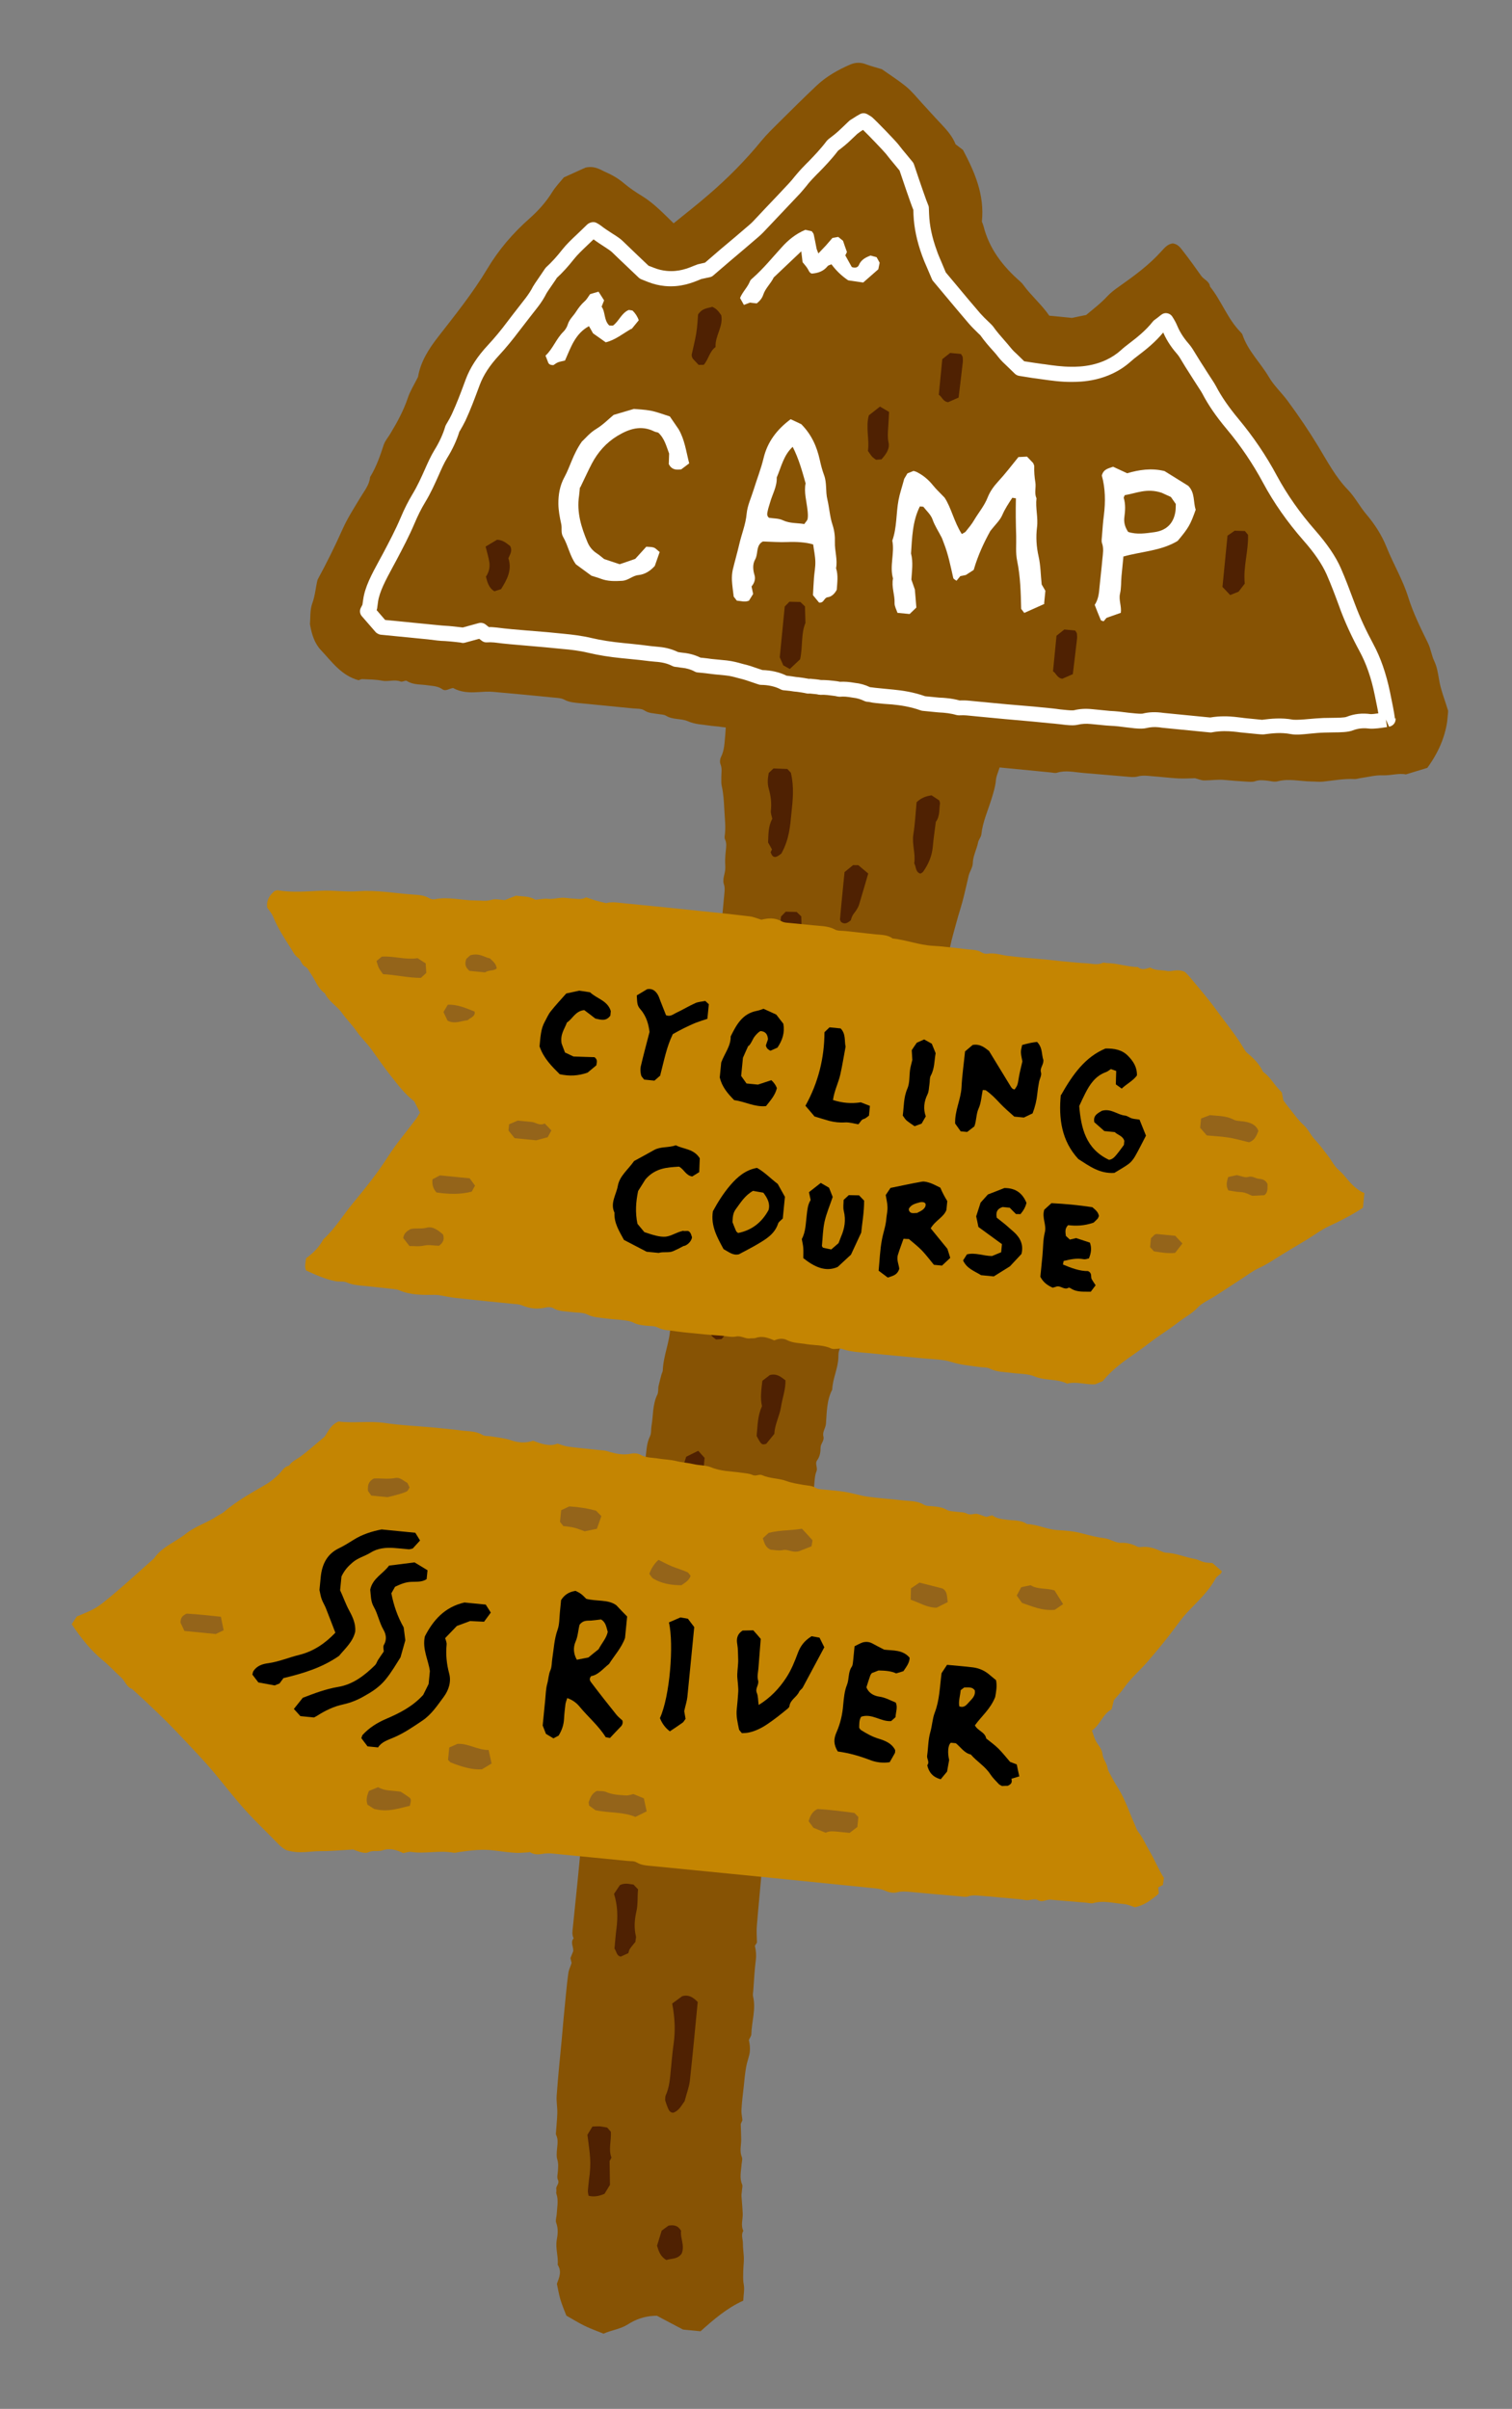 <svg width="130" height="207" viewBox="0 0 130 207" fill="none" xmlns="http://www.w3.org/2000/svg">
<rect x="0" y="0" width="130" height="207" fill="#808080" stroke="none"/>
<g clip-path="url(#clip0_154_3422)">
<path d="M70.05 128.782C70.028 128.699 69.975 128.624 69.973 128.543C69.975 128.212 69.979 127.87 70.011 127.542C70.048 127.164 70.057 126.773 70.2 126.435C70.333 126.107 70.033 125.786 70.264 125.477C70.497 125.158 70.555 124.772 70.552 124.39C70.556 124.049 70.891 123.81 70.796 123.439C70.693 123.057 70.975 122.743 71.013 122.365C71.091 121.368 71.071 120.341 71.554 119.414C71.589 118.443 72.078 117.556 72.084 116.582C72.085 116.371 72.097 116.141 72.185 115.959C72.484 115.376 72.506 114.745 72.567 114.118C72.638 113.401 72.845 112.728 73.179 112.088C73.216 112.021 73.225 111.932 73.252 111.854C73.212 111.649 73.161 111.453 73.136 111.3C73.25 110.959 73.397 110.692 73.425 110.404C73.52 109.438 73.949 108.546 74.004 107.577C74.028 107.338 74.142 107.098 74.206 106.853C74.379 106.217 74.643 105.58 74.716 104.934C74.814 104.049 75.253 103.258 75.284 102.437C75.479 102.085 75.649 101.79 75.818 101.495C75.856 101.218 75.875 100.918 75.953 100.634C76.105 100.117 76.247 99.588 76.466 99.097C77.074 97.72 77.243 96.209 77.782 94.815C77.883 93.891 78.276 93.055 78.63 92.216C78.762 91.897 78.902 91.6 78.915 91.259C78.93 90.698 79.129 90.205 79.311 89.69C79.481 89.185 79.702 88.674 79.736 88.124C80.382 86.972 80.618 85.699 80.843 84.425C80.851 84.346 80.86 84.256 80.907 84.18C81.32 83.256 81.496 82.279 81.704 81.294C81.838 80.644 82.031 80.01 82.205 79.364C82.415 78.561 82.693 77.774 82.884 76.959C83.02 76.39 83.156 75.83 83.282 75.26C83.368 74.897 83.622 74.56 83.638 74.2C83.651 73.548 83.977 72.997 84.097 72.386C84.141 72.149 84.352 71.939 84.376 71.7C84.489 70.646 84.925 69.694 85.234 68.699C85.41 68.134 85.584 67.588 85.632 67C85.657 66.741 85.759 66.52 85.832 66.286C86.059 65.615 86.297 64.935 86.376 64.24C86.498 63.197 86.679 62.179 87.135 61.219C87.197 61.095 87.105 60.905 87.09 60.753C87.26 60.458 87.419 60.162 87.553 59.924C87.578 59.776 87.606 59.698 87.615 59.609C87.68 58.942 87.685 58.279 88.027 57.66C88.173 57.403 88.211 57.015 87.96 56.608C87.514 56.745 87.033 56.839 86.552 56.932C84.945 57.226 83.452 57.903 81.83 58.146C81.432 58.207 81.057 58.441 80.701 58.587C80.593 58.767 80.499 58.909 80.427 59.023C80.443 59.376 80.51 59.714 80.449 60.029C80.334 60.591 80.16 61.127 80.075 61.691C80.067 61.77 80.057 61.87 80.01 61.936C79.842 62.221 79.672 62.515 79.466 62.776C79.339 62.935 79.139 63.036 78.984 63.181C78.84 63.318 78.732 63.488 78.573 63.673C78.249 63.501 77.962 63.352 77.771 63.253C77.581 62.933 77.483 62.702 77.321 62.515C76.172 61.217 75.228 59.787 74.444 58.253C74.234 57.841 73.979 57.464 73.774 57.102C73.48 57.023 73.166 57.042 73 56.895C72.518 56.486 71.93 56.951 71.459 56.623C71.394 56.577 71.292 56.587 71.21 56.599C70.347 56.695 69.475 56.77 68.627 56.917C68.075 57.014 67.547 57.062 67.042 56.792C66.703 56.859 66.428 56.591 66.104 56.619C65.86 56.645 65.613 56.711 65.499 56.74C64.476 56.419 63.58 56.13 62.684 55.841C62.634 55.936 62.568 56 62.56 56.08C62.498 56.706 62.437 57.334 62.394 57.972C62.381 58.102 62.347 58.239 62.397 58.344C62.62 58.839 62.499 59.349 62.452 59.837C62.398 60.384 62.648 60.901 62.524 61.452C62.397 62.022 62.408 62.626 62.351 63.213C62.289 63.84 62.288 64.463 61.988 65.057C61.901 65.229 61.875 65.498 61.948 65.676C62.102 66.053 62.014 66.426 62.018 66.798C62.023 67.05 61.998 67.308 62.055 67.545C62.203 68.193 62.238 68.849 62.273 69.516C62.306 70.313 62.429 71.099 62.301 71.89C62.293 71.97 62.304 72.061 62.337 72.135C62.496 72.462 62.433 72.797 62.401 73.126C62.376 73.375 62.351 73.633 62.346 73.884C62.338 74.175 62.379 74.47 62.351 74.759C62.327 74.998 62.244 75.231 62.21 75.469C62.195 75.628 62.176 75.817 62.232 75.963C62.366 76.338 62.279 76.711 62.252 77.09C62.014 79.609 61.786 82.129 61.55 84.638C61.525 84.887 61.437 85.169 61.506 85.387C61.699 85.979 61.582 86.56 61.525 87.137C61.246 90.074 60.948 93.009 60.689 95.948C60.632 96.525 60.575 97.102 60.678 97.695C60.768 98.207 60.711 98.784 60.45 99.291C60.376 99.434 60.328 99.61 60.323 99.77C60.276 101.163 59.617 102.454 59.61 103.85C59.602 103.93 59.592 104.029 59.547 104.085C59.222 104.525 59.396 105.105 59.164 105.525C58.896 106.001 58.938 106.497 58.82 106.978C58.77 107.184 58.808 107.409 58.729 107.602C58.4 108.394 58.357 109.233 58.236 110.056C58.202 110.303 58.089 110.533 58.035 110.769C57.862 111.506 57.739 112.247 57.912 112.837C57.793 113.338 57.647 113.695 57.632 114.056C57.587 115.327 57.03 116.498 56.985 117.77C56.973 117.89 56.902 118.003 56.87 118.121C56.788 118.444 56.696 118.767 56.624 119.091C56.57 119.337 56.622 119.623 56.521 119.835C56.094 120.697 56.172 121.639 56.013 122.548C55.965 122.835 56.012 123.171 55.887 123.42C55.573 124.052 55.587 124.727 55.493 125.381C55.423 125.886 55.461 126.422 55.285 126.878C54.948 127.759 54.937 128.682 54.807 129.594C54.769 129.881 54.815 130.228 54.681 130.466C54.381 130.969 54.368 131.51 54.345 132.05C54.293 133.191 53.817 134.249 53.726 135.376C53.722 135.416 53.717 135.465 53.695 135.493C53.39 135.935 53.38 136.447 53.351 136.946C53.254 138.545 52.722 140.07 52.596 141.655C52.569 141.934 52.432 142.202 52.373 142.387C52.404 142.691 52.511 142.933 52.434 143.096C52.079 143.845 52.12 144.653 52.003 145.435C51.925 145.93 51.981 146.478 51.796 146.932C51.535 147.54 51.534 148.163 51.434 148.776C51.373 149.192 51.408 149.647 51.261 150.025C50.927 150.866 50.95 151.753 50.825 152.615C50.641 153.772 50.715 154.965 50.303 156.08C50.392 156.712 50.065 157.282 50.014 157.9C49.792 160.461 49.521 163.017 49.259 165.573C49.226 165.912 49.153 166.246 49.322 166.564C49.017 166.916 49.313 167.277 49.285 167.666C49.204 167.869 49.111 168.101 49.045 168.265C49.103 168.492 49.138 168.646 49.144 168.687C49.028 169.048 48.906 169.267 48.872 169.514C48.776 170.178 48.71 170.855 48.644 171.522C48.521 172.776 48.396 174.04 48.293 175.296C48.136 176.888 47.98 178.48 47.863 180.076C47.825 180.565 47.926 181.067 47.917 181.569C47.903 182.12 47.839 182.667 47.806 183.206C47.799 183.286 47.779 183.384 47.812 183.458C48.039 183.902 47.903 184.371 47.879 184.821C47.864 185.071 47.838 185.339 47.916 185.568C48.023 185.91 47.992 186.229 47.968 186.568C47.954 186.818 47.865 187.11 47.965 187.311C48.142 187.66 47.761 187.854 47.833 188.142C47.861 188.266 47.797 188.41 47.837 188.514C48.041 189.097 47.893 189.685 47.866 190.266C47.851 190.515 47.742 190.806 47.822 191.015C48.014 191.516 47.954 192.023 47.866 192.506C47.745 193.228 48.019 193.918 47.95 194.625C48.326 195.194 48.071 195.742 47.88 196.256C47.984 196.728 48.059 197.188 48.187 197.622C48.331 198.099 48.527 198.56 48.696 198.989C49.258 199.305 49.75 199.615 50.268 199.867C50.785 200.119 51.339 200.314 51.89 200.539C52.584 200.225 53.355 200.15 53.999 199.731C54.675 199.295 55.422 199.047 56.23 199.006C56.311 199.004 56.392 199.002 56.482 199.001C57.217 199.395 57.953 199.779 58.727 200.186L60.23 200.334C61.343 199.338 62.485 198.345 63.905 197.701C63.924 197.201 64.031 196.729 63.944 196.288C63.871 195.899 63.897 195.54 63.904 195.159C63.911 194.778 63.968 194.402 63.956 194.018C63.946 193.606 63.866 193.196 63.876 192.785C63.881 192.424 63.687 192.053 63.912 191.703C63.669 191.217 63.88 190.705 63.858 190.211C63.836 189.716 63.785 189.219 63.753 188.723C63.74 188.551 63.786 188.385 63.792 188.225C63.798 188.064 63.868 187.86 63.811 187.724C63.556 187.146 63.725 186.56 63.761 185.981C63.782 185.772 63.856 185.528 63.782 185.36C63.571 184.857 63.73 184.36 63.728 183.867C63.728 183.456 63.699 183.041 63.689 182.527C63.715 182.469 63.779 182.325 63.833 182.19C63.803 181.885 63.73 181.597 63.749 181.307C63.785 180.637 63.871 179.963 63.947 179.297C63.996 178.789 64.045 178.292 64.125 177.787C64.18 177.431 64.274 177.088 64.378 176.747C64.538 176.25 64.485 175.763 64.39 175.301C64.468 175.118 64.593 174.969 64.598 174.819C64.624 173.737 65.011 172.659 64.748 171.558C64.713 171.404 64.75 171.227 64.767 171.058C64.833 170.18 64.871 169.289 64.986 168.416C65.038 167.989 64.997 167.594 64.904 167.213C64.987 167.08 65.059 166.967 65.082 166.929C65.074 166.405 65.028 165.949 65.073 165.491C65.208 163.816 65.383 162.135 65.518 160.46C65.562 160.012 65.527 159.547 65.538 159.025C65.7 158.81 65.713 158.48 65.766 158.143C65.986 156.819 65.87 155.451 66.367 154.173C66.381 154.134 66.375 154.094 66.378 154.064C66.34 153.939 66.302 153.815 66.295 153.784C66.398 153.352 66.504 152.991 66.57 152.626C66.718 151.726 66.838 150.813 66.978 149.902C67.03 149.576 67.131 149.264 67.163 148.936C67.334 147.305 67.486 145.662 67.666 144.032C67.765 143.026 67.806 141.996 68.042 141.024C68.225 140.288 68.337 139.556 68.46 138.814C68.509 138.528 68.567 138.242 68.635 137.957C68.707 137.633 68.809 137.311 68.881 136.987C68.936 136.741 68.961 136.482 68.976 136.232C68.999 135.994 69.227 135.825 69.106 135.522C69.024 135.333 69.132 135.052 69.204 134.828C69.39 134.263 69.427 133.684 69.484 133.107C69.596 131.973 69.726 130.85 69.838 129.715C69.871 129.377 69.894 129.038 70.122 128.769L70.05 128.782Z" fill="#875304"/>
<path d="M58.869 180.556C58.605 180.892 58.396 181.384 57.877 181.554C57.626 181.549 57.514 181.357 57.432 181.168C57.334 180.938 57.257 180.699 57.188 180.481C57.203 180.332 57.187 180.19 57.227 180.083C57.571 179.343 57.609 178.553 57.687 177.757C57.757 177.05 57.817 176.333 57.917 175.629C58.078 174.499 58.026 173.389 57.794 172.171C58.055 171.975 58.358 171.754 58.65 171.541C59.23 171.367 59.623 171.667 59.988 172.035C59.767 174.284 59.565 176.545 59.314 178.791C59.262 179.319 59.051 179.83 58.872 180.526L58.869 180.556Z" fill="#4F2102"/>
<path d="M67.182 73.345C67.182 73.345 67.029 73.471 66.89 73.557C66.825 73.601 66.744 73.613 66.66 73.645C66.389 73.639 66.34 73.423 66.258 73.234C66.296 73.157 66.334 73.081 66.373 72.994C66.28 72.814 66.176 72.643 66.039 72.398C66.073 71.749 66.033 71.031 66.4 70.364C66.353 70.128 66.247 69.877 66.279 69.649C66.352 69.013 66.272 68.392 66.1 67.792C65.965 67.327 66.008 66.889 66.094 66.425C66.216 66.307 66.338 66.188 66.504 66.034C66.885 66.051 67.296 66.061 67.695 66.08C67.831 66.234 67.951 66.347 67.996 66.401C68.288 67.616 68.168 68.729 68.048 69.853C67.937 70.978 67.867 72.106 67.182 73.345Z" fill="#4F2102"/>
<path d="M63.329 105.07C63.369 105.275 63.426 105.512 63.489 105.789C63.355 106.027 63.21 106.274 63.052 106.55L62.266 106.473C62.176 106.263 62.078 106.032 61.957 105.739C62.175 104.947 61.629 104.059 62.153 103.236C61.894 101.985 62.155 100.654 61.536 99.488C61.797 98.88 62.28 98.667 62.819 98.499C63.055 98.653 63.301 98.807 63.528 98.96C63.629 99.261 63.712 99.541 63.842 99.956C63.813 100.244 63.773 100.652 63.732 101.07C63.697 101.429 63.814 101.772 63.655 102.158C63.499 102.524 63.454 102.982 63.635 103.382C63.766 103.686 63.373 103.899 63.553 104.218C63.709 104.474 63.35 104.65 63.329 105.07Z" fill="#4F2102"/>
<path d="M78.821 68.923C79.229 68.551 79.614 68.418 80.094 68.345C80.301 68.486 80.537 68.639 80.754 68.781C80.783 68.895 80.835 68.98 80.817 69.059C80.735 69.583 80.82 70.154 80.462 70.622C80.373 71.326 80.264 72.029 80.204 72.737C80.135 73.544 79.834 74.257 79.367 74.915C79.32 74.981 79.227 75.012 79.14 75.074C78.7 74.95 78.776 74.485 78.605 74.187C78.737 73.356 78.394 72.548 78.527 71.707C78.676 70.808 78.717 69.877 78.809 68.942L78.821 68.923Z" fill="#4F2102"/>
<path d="M52.573 185.413C52.488 185.566 52.427 185.67 52.414 185.699C52.422 186.443 52.437 187.108 52.444 187.752C52.264 188.046 52.119 188.293 51.976 188.52C51.465 188.744 51.008 188.799 50.603 188.686C50.586 188.554 50.531 188.398 50.547 188.238C50.565 187.949 50.605 187.651 50.633 187.363C50.871 185.758 50.714 185.11 50.505 183.451C50.625 183.252 50.77 183.005 50.937 182.74C51.169 182.733 51.372 182.713 51.582 182.723C51.791 182.744 51.987 182.793 52.205 182.825C52.322 182.957 52.431 183.078 52.521 183.187C52.565 183.965 52.3 184.713 52.573 185.413Z" fill="#4F2102"/>
<path d="M54.65 166.847C54.467 167.08 54.298 167.265 54.157 167.472C54.087 167.566 54.074 167.705 54.02 167.84C53.799 167.939 53.578 168.048 53.368 168.138C52.994 168.061 53.02 167.692 52.832 167.452C52.887 166.895 52.925 166.306 53.002 165.731C53.13 164.728 53.107 163.741 52.793 162.746C52.98 162.473 53.157 162.209 53.299 161.992C53.742 161.774 54.101 161.91 54.469 161.946C54.596 162.089 54.715 162.201 54.861 162.356C54.789 162.982 54.867 163.623 54.712 164.281C54.555 164.959 54.504 165.677 54.675 166.388C54.705 166.501 54.651 166.636 54.631 166.835L54.65 166.847Z" fill="#4F2102"/>
<path d="M65.054 123.387C65.148 122.532 65.121 121.685 65.516 120.84C65.351 120.16 65.455 119.417 65.55 118.653C65.788 118.475 66.017 118.297 66.191 118.163C66.779 118.01 67.131 118.306 67.533 118.617C67.556 119.403 67.262 120.147 67.146 120.92C67.017 121.711 66.607 122.414 66.578 123.215C66.338 123.513 66.099 123.801 65.881 124.071C65.488 124.183 65.451 124.149 65.045 123.376L65.054 123.387Z" fill="#4F2102"/>
<path d="M68.933 80.169C68.54 81.095 68.715 82.177 68.475 83.289C68.232 83.516 67.932 83.808 67.589 84.126C67.399 84.017 67.227 83.92 67.027 83.81C66.936 83.61 66.838 83.379 66.724 83.117L67.152 78.758C67.275 78.629 67.388 78.51 67.555 78.345C67.855 78.355 68.177 78.356 68.497 78.368C68.643 78.513 68.763 78.625 68.891 78.748C68.907 79.202 68.923 79.656 68.934 80.159L68.933 80.169Z" fill="#4F2102"/>
<path d="M73.662 87.969C73.883 87.861 74.104 87.762 74.337 87.644L74.994 87.708C75.121 87.841 75.268 87.987 75.386 88.109C75.443 89.069 75.123 89.871 74.683 90.662C74.574 91.465 74.462 92.298 74.35 93.131C74.022 93.2 73.744 93.263 73.447 93.324C72.934 92.912 73.007 92.276 72.86 91.729C72.749 91.326 72.819 90.921 72.999 90.517C73.171 90.102 73.15 89.597 73.349 89.205C73.549 88.812 73.52 88.387 73.661 87.979L73.662 87.969Z" fill="#4F2102"/>
<path d="M56.068 145.081C56.229 144.977 56.434 144.836 56.682 144.66C56.943 144.665 57.233 144.674 57.564 144.686C57.671 144.817 57.769 144.947 57.833 145.014C57.873 146.445 57.403 147.755 57.551 149.206C57.425 149.365 57.228 149.627 57.021 149.898C56.801 149.987 56.572 150.075 56.299 150.189C56.062 149.944 55.844 149.702 55.634 149.49L56.068 145.081Z" fill="#4F2102"/>
<path d="M59.804 160.109C59.653 160.115 59.523 160.112 59.362 160.116C59.18 159.917 58.979 159.717 58.852 159.574C58.795 159.437 58.779 159.396 58.773 159.355C58.767 159.314 58.761 159.273 58.765 159.233C58.895 158.623 59.056 158.016 59.156 157.403C59.253 156.83 59.271 156.239 59.316 155.781C59.682 155.224 60.162 155.251 60.536 155.127C60.941 155.297 61.123 155.587 61.308 155.856C61.494 156.829 60.764 157.611 60.819 158.581C60.289 158.961 60.212 159.647 59.804 160.109Z" fill="#4F2102"/>
<path d="M73.796 74.347C74.065 74.574 74.343 74.813 74.65 75.064C74.379 75.982 74.131 76.862 73.865 77.73C73.82 77.886 73.735 78.029 73.651 78.171C73.543 78.351 73.398 78.498 73.299 78.679C73.225 78.823 73.178 78.989 73.149 79.086C72.853 79.339 72.6 79.454 72.311 79.225C72.278 79.151 72.216 79.065 72.223 78.995C72.275 78.367 72.337 77.74 72.398 77.114C72.468 76.407 72.538 75.69 72.612 74.944C72.863 74.738 73.115 74.531 73.344 74.343C73.525 74.341 73.645 74.342 73.806 74.348L73.796 74.347Z" fill="#4F2102"/>
<path d="M67.626 101.112C67.172 100.826 67.035 100.38 66.906 99.855C67.14 99.516 67.274 99.077 67.2 98.608C67.123 98.158 66.995 97.724 66.879 97.27C67.221 97.063 67.541 96.873 67.861 96.683C68.362 96.692 68.694 96.996 68.993 97.227C69.211 97.67 68.963 97.947 68.84 98.277C69.173 99.284 68.719 100.114 68.207 100.928C67.989 100.997 67.802 101.059 67.626 101.112Z" fill="#4F2102"/>
<path d="M60.879 114.345C61.026 113.354 60.663 112.354 60.958 111.288C61.231 111.074 61.558 110.814 61.916 110.538C62.182 110.695 62.429 110.84 62.695 110.997C62.668 111.476 62.654 111.927 62.619 112.386C62.589 112.795 62.56 113.194 62.649 113.615C62.774 114.18 62.428 114.638 62.043 115.072C61.881 115.086 61.72 115.091 61.568 115.106C61.447 115.004 61.333 114.942 61.251 114.854C61.115 114.7 61.002 114.518 60.87 114.334L60.879 114.345Z" fill="#4F2102"/>
<path d="M64.191 139.721C63.823 139.886 63.529 140.017 63.277 140.123C62.822 140.058 62.76 139.66 62.476 139.482L62.777 136.427C62.994 136.257 63.213 136.078 63.453 135.89L64.388 135.982C64.456 136.109 64.52 136.176 64.533 136.248C64.547 136.41 64.56 136.582 64.534 136.74C64.431 137.695 64.307 138.647 64.182 139.71L64.191 139.721Z" fill="#4F2102"/>
<path d="M59.931 128.078C59.717 128.308 59.501 128.558 59.264 128.826C58.832 128.824 58.347 128.957 58.048 128.415C58.416 127.336 58.658 126.204 58.999 125.183C59.39 124.99 59.686 124.838 60.034 124.672C60.197 124.859 60.387 125.068 60.578 125.278C60.496 126.214 60.455 127.135 59.941 128.079L59.931 128.078Z" fill="#4F2102"/>
<path d="M58.605 193.663C58.265 194.152 57.721 194.068 57.295 194.207C56.771 193.915 56.628 193.428 56.491 192.983C56.623 192.564 56.742 192.174 56.89 191.686C57.042 191.57 57.281 191.393 57.485 191.252C57.924 191.185 58.282 191.22 58.557 191.699C58.467 192.303 58.903 192.979 58.605 193.663Z" fill="#4F2102"/>
<path d="M66.02 51.245C64.958 51.723 63.836 51.995 63.056 52.973C63.232 53.332 63.336 53.704 63.56 53.987C63.756 54.238 64.057 54.448 64.356 54.578C64.81 54.763 65.305 54.933 65.792 54.991C66.954 55.135 68.106 55.369 69.293 55.154C69.733 55.077 70.234 55.287 70.675 55.2C71.526 55.032 72.343 55.203 73.175 55.224C73.586 55.235 74.001 55.205 74.443 55.198C74.963 55.43 75.342 55.87 75.643 56.382C75.666 56.555 75.691 56.718 75.721 56.922C76.133 57.425 76.449 57.998 76.623 58.678C77.371 59.345 77.618 60.414 78.46 61.05C78.854 60.516 78.999 59.957 78.855 59.28C78.674 58.468 78.77 57.694 79.503 56.982C80.105 56.79 80.803 56.437 81.534 56.358C82.489 56.251 83.414 56.041 84.348 55.841C85.57 55.569 86.717 55.049 87.954 54.829C88.148 54.798 88.325 54.634 88.32 54.383C87.962 54.036 87.615 53.68 87.257 53.334C86.479 52.865 85.559 52.925 84.748 52.594C84.332 52.423 83.852 52.406 83.382 52.581C83.236 52.637 83.003 52.654 82.901 52.574C82.576 52.3 82.249 52.66 81.816 52.467C81.395 52.154 80.862 51.75 80.393 51.403C79.75 51.299 79.203 51.245 78.683 51.114C78.448 51.05 78.26 50.922 77.981 51.005C77.732 51.081 77.469 50.793 77.161 50.964C76.927 51.092 76.678 50.967 76.452 50.814C76.386 50.767 76.296 50.769 76.217 50.751C76.062 50.796 75.897 50.84 75.773 50.878C75.589 50.8 75.436 50.724 75.292 50.66C75.045 50.615 74.816 50.894 74.575 50.69C74.325 50.474 74.03 50.817 73.75 50.599C73.573 50.461 73.258 50.389 73.042 50.438C72.537 50.57 72.035 50.46 71.546 50.532C70.232 50.715 68.907 50.805 67.603 51.089C67.079 51.208 66.543 51.337 66.041 51.237L66.02 51.245Z" fill="#C48502"/>
<path d="M98.905 83.147C99.35 83.422 99.86 83.341 100.323 83.437C100.746 83.529 101.219 83.214 101.873 83.519C101.918 83.564 102.14 83.766 102.319 83.985C103.091 84.925 103.904 85.849 104.62 86.844C105.399 87.915 106.253 88.944 106.934 90.086C107.02 90.235 107.106 90.384 107.236 90.487C107.794 90.944 108.288 91.445 108.594 92.108C109.169 92.496 109.49 93.111 109.945 93.598C110.037 93.687 110.118 93.775 110.209 93.875C110.257 94.1 110.297 94.305 110.343 94.561C110.511 94.789 110.714 95.07 110.921 95.321C111.298 95.78 111.631 96.275 112.065 96.66C112.481 97.032 112.682 97.544 113.056 97.933C113.455 98.364 113.81 98.841 114.166 99.308C114.399 99.602 114.576 99.941 114.809 100.235C115.014 100.497 115.296 100.695 115.512 100.948C116.026 101.551 116.504 102.201 117.307 102.521L117.183 103.785C116.269 104.388 115.306 104.886 114.316 105.342C113.601 105.673 112.96 106.163 112.287 106.569C111.357 107.131 110.409 107.681 109.497 108.264C109.079 108.534 108.663 108.775 108.211 108.982C107.685 109.221 107.216 109.597 106.723 109.911C105.982 110.39 105.252 110.871 104.511 111.351C103.985 111.691 103.368 111.942 102.953 112.383C102.481 112.89 101.89 113.173 101.368 113.584C100.769 114.048 100.146 114.459 99.521 114.89C98.906 115.321 98.326 115.797 97.701 116.228C96.666 116.94 95.63 117.672 94.807 118.686C94.597 118.776 94.366 118.874 94.167 118.955C93.338 119.004 92.545 118.695 91.751 118.898C90.87 118.46 89.855 118.662 88.948 118.281C88.35 118.031 87.623 118.07 86.959 117.975C86.344 117.894 85.709 117.912 85.115 117.613C84.866 117.488 84.542 117.516 84.244 117.477C83.422 117.356 82.594 117.294 81.776 117.033C81.025 116.798 80.2 116.808 79.404 116.729C77.852 116.577 76.297 116.444 74.746 116.281C73.96 116.204 73.167 116.186 72.4 115.92C72.118 115.822 71.728 116.005 71.459 115.878C71.104 115.712 70.748 115.657 70.37 115.61C70.032 115.577 69.692 115.563 69.365 115.511C68.793 115.404 68.197 115.436 67.652 115.152C67.318 114.978 66.921 115.029 66.574 115.186C66.053 114.964 65.549 114.774 64.987 114.97C64.831 115.025 64.654 114.987 64.491 115.012C64.073 115.071 63.732 114.756 63.281 114.852C62.881 114.934 62.441 114.81 62.022 114.779C61.563 114.744 61.093 114.718 60.635 114.673C60.218 114.631 59.8 114.59 59.382 114.549C58.964 114.508 58.545 114.467 58.13 114.406C57.596 114.313 57.051 114.34 56.535 114.068C56.258 113.921 55.872 113.963 55.545 113.921C55.167 113.874 54.799 113.837 54.456 113.653C54.207 113.528 53.899 113.488 53.611 113.449C53.116 113.38 52.604 113.37 52.099 113.3C51.564 113.218 51.031 113.226 50.514 112.964C50.122 112.764 49.604 112.814 49.149 112.749C48.613 112.676 48.057 112.712 47.564 112.412C47.403 112.316 47.142 112.311 46.947 112.352C46.226 112.532 45.55 112.455 44.865 112.167C44.643 112.075 44.372 112.068 44.123 112.044C42.491 111.883 40.849 111.722 39.219 111.541C38.721 111.492 38.231 111.374 37.736 111.295C37.627 111.284 37.507 111.273 37.387 111.271C36.341 111.278 35.293 111.306 34.301 110.867C34.118 110.789 33.897 110.787 33.689 110.756C32.854 110.664 32.009 110.571 31.174 110.489C30.716 110.444 30.268 110.4 29.825 110.206C29.546 110.078 29.187 110.153 28.88 110.103C27.973 109.933 27.146 109.55 26.319 109.177C26.151 108.839 26.285 108.501 26.311 108.132C26.895 107.707 27.439 107.187 27.798 106.499C28.801 105.593 29.489 104.425 30.344 103.394C31.404 102.111 32.457 100.808 33.36 99.39C34.074 98.264 34.958 97.246 35.757 96.169C35.884 96 35.982 95.819 36.113 95.611C35.944 95.293 35.786 94.956 35.616 94.638C34.793 94.014 34.191 93.191 33.565 92.406C32.992 91.687 32.475 90.922 31.935 90.176C31.546 89.635 31.048 89.184 30.67 88.635C30.292 88.085 29.797 87.604 29.409 87.054C28.977 86.438 28.26 86.066 27.937 85.362C27.316 84.939 27.116 84.216 26.709 83.653C26.567 83.458 26.482 83.199 26.253 83.076C25.917 82.912 25.889 82.487 25.635 82.311C25.334 82.101 25.211 81.818 25.038 81.539C24.472 80.65 23.894 79.779 23.498 78.805C23.377 78.502 23.142 78.238 22.974 78C22.888 77.339 23.201 76.917 23.596 76.574C23.721 76.536 23.805 76.495 23.885 76.502C25.139 76.726 26.398 76.589 27.649 76.541C28.699 76.493 29.747 76.667 30.78 76.588C32.389 76.465 33.957 76.769 35.544 76.875C36.003 76.91 36.464 76.925 36.891 77.179C37.024 77.262 37.231 77.302 37.374 77.276C38.554 77.031 39.714 77.386 40.891 77.381C41.343 77.375 41.796 77.47 42.263 77.325C42.605 77.218 43.016 77.329 43.406 77.347C43.699 77.225 44.013 77.105 44.368 76.969C44.902 77.052 45.512 76.981 46.031 77.324C46.406 77.29 46.777 77.196 47.134 77.241C47.522 77.28 47.884 77.174 48.248 77.15C48.583 77.123 48.916 77.206 49.257 77.219C49.627 77.235 50.019 77.334 50.393 77.11C50.646 77.195 50.917 77.292 51.19 77.379C51.464 77.456 51.749 77.524 52.112 77.61C52.598 77.467 53.181 77.575 53.758 77.632C55.977 77.85 58.196 78.068 60.414 78.306C61.757 78.438 63.1 78.581 64.43 78.742C64.759 78.774 65.067 78.915 65.467 79.034C66.013 78.897 66.612 78.835 67.211 79.176C67.449 79.31 67.783 79.292 68.07 79.331C68.697 79.392 69.324 79.454 69.961 79.516C70.577 79.587 71.213 79.559 71.795 79.878C72.033 80.012 72.368 79.974 72.666 80.004C73.541 80.1 74.426 80.197 75.301 80.293C75.798 80.342 76.313 80.322 76.753 80.647C77.916 80.771 79.029 81.212 80.208 81.278C81.218 81.327 82.218 81.476 83.222 81.584C83.63 81.624 84.063 81.617 84.441 81.865C84.573 81.948 84.771 81.978 84.924 81.953C85.516 81.86 86.069 82.065 86.634 82.141C87.182 82.195 87.727 82.269 88.266 82.311C88.853 82.369 89.442 82.407 90.029 82.465C90.576 82.519 91.122 82.592 91.66 82.635C92.247 82.693 92.834 82.751 93.424 82.779C93.874 82.803 94.341 82.959 94.795 82.743C94.89 82.692 95.044 82.757 95.165 82.759C96.068 82.767 96.93 83.093 97.834 83.102C98.176 83.407 98.533 83.251 98.885 83.145L98.905 83.147Z" fill="#C48502"/>
<path d="M91.225 94.108C92.234 92.328 93.295 90.835 95.045 90.103C95.82 90.088 96.471 90.213 96.974 90.724C97.431 91.181 97.772 91.697 97.752 92.418C97.415 92.878 96.877 93.136 96.445 93.546C96.248 93.406 96.116 93.313 95.938 93.185C95.943 92.823 95.96 92.453 95.971 92.032C95.826 91.978 95.68 91.923 95.515 91.867C95.354 91.972 95.233 92.08 95.076 92.135C94.18 92.459 93.697 93.185 93.297 93.98C93.124 94.315 92.969 94.661 92.791 95.046C92.947 96.93 93.353 98.728 95.35 99.668C95.655 99.638 95.849 99.406 96.031 99.183C96.248 98.922 96.435 98.65 96.632 98.388L96.666 98.039C96.539 97.595 96.102 97.542 95.846 97.285L94.951 97.197C94.665 96.938 94.386 96.7 94.091 96.439C93.958 95.844 94.409 95.657 94.73 95.457C95.526 95.224 96.063 95.799 96.729 95.865C96.928 95.885 97.104 96.043 97.299 96.102C97.494 96.161 97.714 96.173 97.972 96.208C98.149 96.658 98.334 97.118 98.529 97.589C98.208 98.201 97.918 98.795 97.591 99.366C97.446 99.613 97.261 99.856 97.034 100.025C96.633 100.317 96.188 100.554 95.813 100.789C94.558 100.877 93.679 100.217 92.715 99.6C91.27 98.041 91.008 96.106 91.208 94.076L91.225 94.108Z" fill="black"/>
<path d="M84.498 93.647C84.381 94.219 84.355 94.789 84.138 95.26C83.92 95.741 83.971 96.248 83.776 96.792C83.603 96.925 83.374 97.104 83.156 97.273L82.599 97.219C82.44 96.992 82.273 96.754 82.122 96.549C82.081 95.439 82.617 94.477 82.67 93.427C82.719 92.417 82.867 91.427 82.973 90.352C83.192 90.173 83.434 89.955 83.631 89.794C84.284 89.687 84.663 90.026 85.037 90.314C85.659 91.34 86.265 92.334 86.871 93.318C86.949 93.446 87.043 93.616 87.244 93.616C87.502 93.239 87.492 93.238 87.615 92.497C87.685 92.092 87.795 91.691 87.903 91.209C87.873 91.005 87.789 90.725 87.777 90.443C87.767 90.241 87.837 90.037 87.88 89.8C88.128 89.734 88.366 89.667 88.602 89.62C88.796 89.578 88.999 89.558 89.163 89.534C89.666 90.036 89.544 90.667 89.712 91.105C89.718 91.548 89.384 91.776 89.506 92.17C89.573 92.408 89.383 92.711 89.335 92.987C89.273 93.313 89.22 93.649 89.187 93.988C89.131 94.555 88.996 95.114 88.78 95.676C88.537 95.793 88.274 95.918 88.031 96.034L87.205 95.953C86.799 95.582 86.353 95.216 85.953 94.785C85.581 94.387 85.207 93.998 84.754 93.692C84.727 93.67 84.675 93.685 84.496 93.667L84.498 93.647Z" fill="black"/>
<path d="M78.112 106.474C77.912 106.464 77.832 106.456 77.682 106.452C77.528 106.889 77.353 107.344 77.207 107.812C77.061 108.269 77.299 108.715 77.317 109.038C77.131 109.603 76.725 109.643 76.329 109.785C76.095 109.611 75.833 109.415 75.543 109.195C75.632 108.29 75.66 107.398 75.825 106.54C75.935 105.928 76.164 105.338 76.206 104.709C76.239 104.37 76.322 104.037 76.304 103.703C76.296 103.381 76.208 103.051 76.153 102.694C76.282 102.496 76.424 102.288 76.564 102.081C77.477 101.9 78.371 101.696 79.27 101.543C79.505 101.506 79.768 101.592 80.002 101.666C80.273 101.763 80.53 101.908 80.847 102.06C80.929 102.249 81.028 102.47 81.147 102.693C81.239 102.873 81.352 103.054 81.447 103.214L81.373 103.971C81.151 104.592 80.409 104.881 80.021 105.556C80.469 106.113 80.944 106.692 81.456 107.315C81.534 107.544 81.617 107.823 81.701 108.093C81.457 108.32 81.225 108.538 80.992 108.757L80.296 108.688C79.973 108.295 79.644 107.86 79.271 107.462C78.924 107.106 78.522 106.795 78.124 106.455L78.112 106.474ZM78.856 104.226C79.183 104.067 79.571 103.894 79.588 103.524C79.591 103.283 79.251 103.27 79.075 103.323C78.724 103.419 78.354 103.503 78.148 103.855C78.136 103.884 78.141 103.934 78.145 103.995C78.28 104.36 78.595 104.22 78.865 104.237L78.856 104.226Z" fill="black"/>
<path d="M54.515 99.772C55.141 99.432 55.693 99.134 56.236 98.826C56.799 98.51 57.459 98.645 58.114 98.418C58.754 98.762 59.644 98.699 60.165 99.534C60.15 99.894 60.139 100.305 60.118 100.725C59.873 100.872 59.669 101.002 59.519 101.098C58.965 101.013 58.843 100.509 58.386 100.253C57.435 100.32 56.379 100.327 55.495 101.345C55.352 101.573 55.103 101.96 54.864 102.349C54.673 103.274 54.603 104.182 54.808 105.167C55.051 105.452 55.284 105.746 55.401 105.878C56.111 106.119 56.724 106.32 57.242 106.27C57.75 106.21 58.154 105.887 58.748 105.765C58.802 105.831 59.103 105.73 59.226 105.812C59.424 105.942 59.456 106.237 59.498 106.311C59.458 106.719 59.002 107.066 58.77 107.074C58.389 107.277 58.251 107.354 57.873 107.518C57.495 107.682 57.057 107.538 56.632 107.667L55.597 107.565C54.976 107.243 54.316 106.897 53.647 106.55C53.239 105.796 52.785 105.098 52.832 104.209C52.441 103.386 52.984 102.666 53.119 101.906C53.274 101.047 53.999 100.515 54.503 99.791L54.515 99.772Z" fill="black"/>
<path d="M90.522 110.658C90.088 110.475 89.711 110.217 89.448 109.719C89.503 109.162 89.565 108.535 89.627 107.908C89.692 107.241 89.67 106.545 89.834 105.898C89.998 105.251 89.564 104.666 89.784 103.954C89.949 103.81 90.16 103.609 90.402 103.392C91.573 103.447 92.737 103.561 93.915 103.737C94.156 103.942 94.428 104.14 94.484 104.497C94.445 104.583 94.416 104.671 94.371 104.727C94.225 104.883 94.071 105.019 94.026 105.065C93.194 105.354 92.49 105.356 91.834 105.281C91.545 105.564 91.597 105.861 91.643 106.207C91.725 106.285 91.845 106.398 91.984 106.522C92.159 106.479 92.313 106.444 92.529 106.394C92.869 106.508 93.258 106.637 93.707 106.782C93.865 107.209 93.832 107.648 93.623 108.14C93.48 108.166 93.312 108.24 93.165 108.205C92.572 108.097 92.007 108.222 91.451 108.358C91.432 108.457 91.415 108.526 91.391 108.664C92.105 108.965 92.832 109.238 93.546 109.228C93.94 109.417 93.748 109.73 93.869 109.933C93.972 110.113 94.086 110.275 94.2 110.447C94.061 110.635 93.934 110.803 93.784 110.999C93.213 110.983 92.622 111.066 92.092 110.732C92.026 110.686 91.911 110.634 91.868 110.66C91.483 110.894 91.169 110.411 90.791 110.574C90.718 110.607 90.626 110.618 90.553 110.641L90.522 110.658Z" fill="black"/>
<path d="M65.168 93.203C65.563 93.071 65.957 92.949 66.321 92.824C66.542 93.027 66.701 93.253 66.797 93.504C66.646 94.122 66.251 94.556 65.861 95.05C64.896 95.156 64.032 94.649 63.128 94.54C62.552 93.961 62.075 93.391 61.883 92.589L62.009 91.305C62.297 90.519 62.842 89.889 62.822 89.064C63.311 88.077 63.818 87.112 65.048 86.871C65.253 86.831 65.451 86.76 65.648 86.689C65.995 86.844 66.341 86.998 66.745 87.189C66.931 87.438 67.164 87.732 67.351 87.972C67.486 88.749 67.273 89.381 66.848 90.022C66.711 90.089 66.48 90.187 66.238 90.294C66.106 90.211 65.941 90.154 65.857 89.885C65.826 89.791 66.037 89.38 66.027 89.278C65.973 88.7 65.629 88.626 65.41 88.605C65.3 88.594 64.9 88.987 64.763 89.254C64.702 89.369 64.449 89.897 64.329 89.885C64.151 90.269 64.007 90.607 63.878 90.896L63.724 92.458C63.874 92.674 64.025 92.88 64.183 93.106L65.168 93.203Z" fill="black"/>
<path d="M67.314 104.698C67.113 104.9 66.942 105.003 66.898 105.15C66.597 106.065 65.83 106.502 65.073 106.95C64.572 107.242 64.054 107.503 63.534 107.783C63.029 107.914 62.669 107.588 62.211 107.342C61.684 106.365 61.09 105.352 61.295 104.086C61.724 103.295 62.213 102.519 62.803 101.833C63.404 101.138 64.096 100.533 65.088 100.36C65.745 100.726 66.264 101.279 66.871 101.741C67.068 102.092 67.264 102.443 67.486 102.846L67.302 104.717L67.314 104.698ZM64.743 102.335C64.041 102.729 63.679 103.346 63.262 103.908C63.019 104.236 62.993 104.595 62.981 105.026C63.069 105.256 63.173 105.527 63.288 105.789C63.321 105.863 63.407 105.902 63.462 105.957C64.631 105.721 65.49 105.062 66.078 103.984C66.231 103.446 66.006 102.982 65.632 102.493C65.335 102.444 65.01 102.382 64.743 102.335Z" fill="black"/>
<path d="M74.059 105.894C73.714 106.644 73.485 107.134 73.166 107.816C72.934 108.034 72.537 108.397 72.028 108.87C70.977 109.339 70.009 108.862 69.067 108.116C69.067 107.815 69.085 107.525 69.064 107.232C69.048 106.989 68.982 106.741 68.937 106.476C69.281 105.846 69.272 105.122 69.361 104.417C69.416 103.961 69.451 103.502 69.699 103.124C69.652 102.889 69.602 102.683 69.555 102.447C69.893 102.179 70.219 101.919 70.567 101.652C70.824 101.798 71.042 101.93 71.28 102.064C71.376 102.315 71.481 102.576 71.594 102.858C71.353 103.578 71.053 104.272 70.892 104.99C70.744 105.679 70.733 106.401 70.667 107.078C70.72 107.153 70.735 107.205 70.763 107.218C70.999 107.271 71.235 107.325 71.472 107.368C71.692 107.179 71.879 107.016 72.098 106.827C72.166 106.653 72.235 106.458 72.314 106.265C72.626 105.552 72.736 104.84 72.55 104.068C72.47 103.759 72.534 103.413 72.534 103.112C72.7 102.957 72.822 102.839 72.976 102.703C73.247 102.709 73.537 102.718 73.859 102.719C74.005 102.864 74.141 103.018 74.296 103.174C74.3 104.16 74.126 105.107 74.049 105.893L74.059 105.894Z" fill="black"/>
<path d="M46.388 89.939C46.467 89.133 46.488 88.412 46.852 87.774C47.011 87.489 47.142 87.17 47.349 86.909C47.762 86.387 48.222 85.899 48.686 85.372C49.035 85.296 49.394 85.221 49.805 85.131C50.102 85.17 50.429 85.222 50.735 85.272C51.323 85.833 52.234 85.972 52.516 86.885L52.478 87.273C52.105 87.799 51.64 87.622 51.187 87.528C50.86 87.274 50.533 87.021 50.233 86.801C49.462 86.876 49.224 87.566 48.742 87.87C48.547 88.423 48.152 88.857 48.284 89.664C48.324 89.768 48.434 90.08 48.579 90.446C48.847 90.573 49.145 90.713 49.309 90.789C50.03 90.81 50.61 90.837 51.112 90.846C51.402 91.066 51.311 91.268 51.274 91.545C51.033 91.743 50.748 91.986 50.519 92.174C49.707 92.456 48.96 92.493 48.124 92.311C47.465 91.653 46.75 90.96 46.398 89.94L46.388 89.939Z" fill="black"/>
<path d="M84.285 103.373C84.488 103.142 84.691 102.921 84.939 102.644C85.41 102.459 85.963 102.252 86.36 102.09C87.385 102.09 87.929 102.586 88.255 103.362C88.183 103.689 88.01 104.014 87.737 104.336C87.618 104.324 87.496 104.332 87.356 104.328C87.182 104.16 87.008 103.983 86.817 103.783L86.21 103.723C85.775 103.851 85.597 104.125 85.698 104.637C85.912 104.809 86.183 105.017 86.434 105.222C86.684 105.438 86.933 105.663 87.183 105.879C87.755 106.397 88.016 107.016 87.822 107.76C87.452 108.156 87.104 108.524 86.834 108.819C86.331 109.131 85.914 109.391 85.442 109.687L84.348 109.579C83.809 109.235 83.126 109.027 82.804 108.312C82.9 108.16 83.007 107.99 83.137 107.792C83.858 107.612 84.54 107.93 85.293 107.934C85.524 107.836 85.785 107.731 86.079 107.609L86.147 106.912C85.435 106.39 84.76 105.902 84.122 105.437C84.056 105.089 83.993 104.811 83.93 104.524C84.046 104.163 84.161 103.813 84.307 103.355L84.285 103.373Z" fill="black"/>
<path d="M70.016 95.921C69.818 95.68 69.547 95.372 69.25 95.021C70.36 93.031 70.881 90.901 70.886 88.701C71.053 88.537 71.175 88.418 71.32 88.282L72.275 88.376C72.75 88.854 72.587 89.492 72.704 89.935C72.539 90.803 72.422 91.575 72.247 92.342C72.086 93.059 71.728 93.728 71.619 94.531C72.419 94.78 73.185 94.856 74.012 94.726C74.234 94.818 74.496 94.914 74.795 95.034L74.713 95.87C74.617 95.931 74.46 96.097 74.284 96.15C74.037 96.206 73.996 96.423 73.796 96.614C73.45 96.56 73.05 96.43 72.656 96.452C72.191 96.486 71.744 96.432 71.293 96.318C70.892 96.208 70.502 96.079 69.995 95.929L70.016 95.921Z" fill="black"/>
<path d="M56.775 92.418C56.61 92.562 56.422 92.735 56.269 92.861L55.383 92.773C55.305 92.655 55.155 92.54 55.12 92.386C55.063 92.149 55.04 91.875 55.093 91.639C55.317 90.687 55.572 89.737 55.846 88.679C55.767 88.058 55.596 87.348 55.072 86.744C54.774 86.403 54.791 86.234 54.749 85.537C55.048 85.355 55.368 85.165 55.645 85.002C56.085 84.924 56.335 85.14 56.528 85.43C56.641 85.602 56.701 85.809 56.773 85.997C56.942 86.425 57.112 86.844 57.264 87.241C57.631 87.388 57.864 87.169 58.106 87.052C58.675 86.787 59.21 86.458 59.778 86.202C60.03 86.086 60.343 86.077 60.64 86.015C60.714 86.083 60.806 86.172 60.944 86.296L60.821 87.55C60.51 87.65 60.167 87.757 59.833 87.885C59.488 88.022 59.15 88.19 58.813 88.348C58.475 88.516 58.156 88.695 57.848 88.866C57.307 89.968 57.104 91.114 56.767 92.397L56.775 92.418Z" fill="black"/>
<path d="M79.589 95.948C79.456 96.176 79.358 96.357 79.238 96.556C79.061 96.619 78.862 96.7 78.633 96.778C78.417 96.626 78.171 96.472 77.948 96.289C77.827 96.186 77.742 96.027 77.618 95.864C77.724 95.091 77.68 94.313 78.017 93.542C78.225 93.06 78.173 92.463 78.246 91.927C78.28 91.679 78.354 91.445 78.44 91.082C78.429 90.88 78.411 90.557 78.391 90.243C78.545 90.007 78.686 89.8 78.826 89.603C79.026 89.512 79.215 89.43 79.457 89.323C79.657 89.433 79.866 89.554 80.114 89.689C80.211 89.93 80.325 90.202 80.446 90.505C80.323 91.136 80.367 91.814 80.025 92.434C79.914 92.644 79.956 92.929 79.912 93.176C79.864 93.463 79.872 93.785 79.747 94.034C79.433 94.676 79.37 95.313 79.6 95.939L79.589 95.948Z" fill="black"/>
<path d="M45.477 159.173C44.993 159.195 44.666 159.244 44.337 159.221C43.748 159.183 43.163 159.106 42.577 159.028C41.527 158.875 40.49 159.004 39.46 159.154C39.297 159.178 39.12 159.241 38.963 159.205C37.758 158.986 36.539 159.329 35.332 159.139C35.134 159.11 34.924 159.2 34.668 159.245C34.141 158.982 33.538 158.782 32.904 159.001C32.498 159.142 32.083 158.971 31.671 159.171C31.376 159.313 30.891 159.135 30.358 158.932C29.327 158.991 28.414 159.082 27.511 159.074C26.637 159.068 25.767 159.334 24.625 158.991C24.538 158.952 24.224 158.771 23.951 158.482C22.994 157.494 21.982 156.54 21.058 155.515C20.125 154.479 19.279 153.371 18.389 152.308C17.526 151.279 16.596 150.313 15.677 149.339C14.303 147.877 12.852 146.488 11.357 145.136C10.88 144.978 10.76 144.464 10.428 144.16C9.902 143.686 9.422 143.157 8.874 142.701C7.794 141.821 6.955 140.754 6.167 139.571C6.32 139.345 6.474 139.109 6.604 138.911C8.238 138.227 8.256 138.249 9.746 136.999C10.939 136.001 12.078 134.947 13.244 133.917C13.936 132.909 15.091 132.511 15.996 131.786C16.824 131.134 17.857 130.843 18.719 130.255C18.891 130.141 19.1 130.061 19.254 129.926C20.374 128.961 21.668 128.264 22.927 127.523C23.289 127.308 23.608 127.028 23.917 126.747C24.216 126.465 24.389 126.039 24.849 125.954C25.078 125.575 25.473 125.433 25.809 125.184C26.524 124.662 27.176 124.063 27.919 123.453C28.201 123.038 28.409 122.456 29.112 122.153C30.361 122.326 31.742 122.08 33.118 122.286C34.445 122.487 35.796 122.539 37.141 122.661C37.977 122.744 38.824 122.817 39.657 122.929C40.272 123.009 40.909 122.962 41.488 123.31C41.687 123.43 41.983 123.389 42.23 123.433C42.803 123.53 43.381 123.577 43.955 123.774C44.528 123.971 45.185 124.035 45.83 123.807C46.528 124.067 47.235 124.337 47.936 124.055C48.278 124.159 48.547 124.276 48.835 124.314C49.708 124.43 50.595 124.507 51.469 124.603C51.718 124.628 51.979 124.633 52.223 124.707C52.905 124.925 53.574 125.071 54.303 124.912C54.538 124.865 54.847 124.895 55.047 125.005C55.551 125.296 56.098 125.249 56.632 125.342C57.127 125.421 57.648 125.432 58.129 125.549C58.628 125.679 59.149 125.7 59.65 125.82C60.14 125.938 60.677 125.901 61.131 126.086C61.97 126.44 62.856 126.426 63.718 126.551C64.044 126.603 64.405 126.609 64.703 126.749C65.011 126.889 65.276 126.644 65.545 126.771C66.199 127.067 66.957 127.021 67.606 127.265C68.091 127.444 68.577 127.511 69.07 127.6C69.436 127.666 69.809 127.653 70.16 127.868C70.359 127.988 70.64 127.986 70.889 128.01C71.476 128.068 72.065 128.106 72.649 128.203C73.302 128.308 73.944 128.522 74.598 128.616C75.639 128.759 76.698 128.823 77.74 128.945C78.318 129.002 78.913 128.98 79.453 129.315C79.652 129.435 79.945 129.413 80.194 129.438C80.612 129.479 81.02 129.519 81.409 129.748C81.619 129.869 81.89 129.866 82.148 129.901C82.475 129.953 82.85 129.92 83.136 130.069C83.48 130.253 83.786 130.002 84.107 130.114C84.34 130.197 84.574 130.27 84.807 130.354C84.962 130.309 85.127 130.265 85.313 130.212C85.677 130.499 86.144 130.545 86.601 130.6C87.176 130.677 87.786 130.606 88.303 130.969C89.195 130.996 89.996 131.427 90.885 131.484C91.595 131.524 92.323 131.575 93.008 131.763C93.654 131.937 94.301 132.101 94.966 132.187C95.472 132.247 95.88 132.598 96.414 132.58C96.868 132.565 97.33 132.67 97.75 132.893C97.855 132.953 98.005 132.958 98.127 132.94C98.727 132.868 99.262 133.051 99.792 133.284C99.946 133.35 100.109 133.426 100.27 133.432C101.12 133.465 101.889 133.822 102.719 133.964C103.006 134.012 103.261 134.178 103.546 134.246C103.791 134.301 104.043 134.295 104.242 134.315C104.548 134.576 104.797 134.802 105.056 135.028C105.031 135.086 105.013 135.164 104.968 135.21C104.823 135.357 104.611 135.467 104.513 135.648C103.886 136.812 102.897 137.669 102.02 138.618C101.65 139.014 101.334 139.465 101.01 139.895C100.292 140.87 99.517 141.798 98.723 142.725C98.041 143.522 97.231 144.196 96.635 145.052C96.377 145.428 96.053 145.758 95.768 146.102C95.702 146.367 95.647 146.613 95.569 146.896C94.808 147.284 94.605 148.218 93.883 148.71C93.995 149.012 94.068 149.291 94.192 149.554C94.384 149.955 94.748 150.242 94.796 150.769C94.83 151.144 95.157 151.498 95.225 151.927C95.262 152.162 95.411 152.387 95.53 152.61C95.724 152.981 95.93 153.343 96.156 153.697C96.755 154.66 97.091 155.738 97.553 156.758C97.651 156.989 97.726 157.247 97.879 157.433C98.272 157.934 98.506 158.52 98.825 159.053C99.283 159.812 99.594 160.636 100.073 161.377C100.042 161.595 100.012 161.793 99.984 161.981C99.836 162.057 99.719 162.116 99.581 162.193C99.597 162.335 99.613 162.487 99.628 162.639C99.624 162.679 99.619 162.729 99.596 162.757C98.994 163.26 98.374 163.742 97.575 163.894C97.254 163.792 96.947 163.642 96.617 163.619C95.75 163.554 94.882 163.288 93.992 163.542C93.806 163.594 93.572 163.521 93.363 163.5C92.526 163.428 91.679 163.365 90.842 163.292C90.672 163.276 90.503 163.259 90.334 163.243C89.966 163.206 89.634 163.515 89.235 163.285C88.912 163.093 88.524 163.356 88.15 163.279C87.826 163.207 87.485 163.193 87.147 163.16C86.769 163.123 86.391 163.086 86.011 163.059C85.464 163.005 84.917 162.951 84.377 162.918C84.008 162.892 83.643 162.826 83.258 162.959C83.039 163.038 82.763 162.98 82.515 162.956C81.129 162.84 79.745 162.714 78.361 162.587C77.943 162.546 77.545 162.507 77.112 162.615C76.813 162.696 76.428 162.619 76.14 162.49C75.861 162.362 75.585 162.304 75.296 162.276C71.187 161.862 67.079 161.438 62.969 161.034C60.66 160.806 58.351 160.579 56.052 160.353C55.594 160.308 55.144 160.294 54.717 160.031C54.518 159.911 54.224 159.942 53.975 159.918C51.795 159.704 49.616 159.489 47.437 159.275C47.148 159.246 46.854 159.268 46.568 159.32C46.169 159.391 45.823 159.337 45.521 159.137L45.477 159.173Z" fill="#C48502"/>
<path d="M52.472 149.35C52.353 149.338 52.225 149.306 52.077 149.281C51.47 148.297 50.56 147.544 49.824 146.648C49.563 146.331 49.227 146.077 48.77 145.921C48.71 146.116 48.645 146.271 48.619 146.429C48.568 146.846 48.517 147.263 48.496 147.683C48.475 148.203 48.319 148.67 48.031 149.144C47.924 149.204 47.776 149.28 47.585 149.382C47.386 149.262 47.168 149.13 46.94 148.997C46.86 148.788 46.772 148.558 46.659 148.276C46.688 147.987 46.721 147.649 46.753 147.321C46.794 146.903 46.835 146.485 46.877 146.067C46.922 145.609 46.929 145.127 47.052 144.687C47.16 144.306 47.16 143.894 47.328 143.519C47.458 143.22 47.433 142.856 47.487 142.519C47.618 141.698 47.65 140.857 47.94 140.052C48.107 139.586 48.089 139.052 48.138 138.554C48.175 138.176 48.211 137.808 48.242 137.499C48.55 137.017 48.944 136.794 49.485 136.707C49.6 136.769 49.793 136.848 49.961 136.975C50.13 137.102 50.265 137.256 50.403 137.39C51.313 137.63 52.298 137.426 52.991 137.946C53.355 138.334 53.647 138.634 53.921 138.912L53.74 140.753C53.446 141.588 52.84 142.242 52.364 142.989C51.852 143.391 51.426 143.942 50.825 144.033C50.607 144.303 50.752 144.468 50.831 144.577C51.533 145.51 52.257 146.425 52.991 147.341C53.143 147.537 53.349 147.688 53.514 147.845C53.58 148.093 53.493 148.265 53.327 148.419C53.037 148.712 52.755 149.026 52.464 149.329L52.472 149.35ZM49.832 139.615C49.704 140.105 49.696 140.596 49.488 141.068C49.268 141.569 49.305 142.115 49.596 142.626C49.914 142.567 50.221 142.507 50.59 142.433C50.885 142.19 51.202 141.93 51.464 141.725C51.759 141.171 52.14 140.776 52.253 140.235C52.133 139.821 52.085 139.394 51.675 139.163C51.391 139.195 51.105 139.238 50.822 139.26C50.488 139.278 50.143 139.213 49.832 139.615Z" fill="black"/>
<path d="M83.811 148.242C84.043 148.737 84.697 148.832 84.793 149.394C85.147 149.68 85.532 149.949 85.852 150.272C86.209 150.628 86.521 151.031 86.846 151.404C87.049 151.485 87.243 151.554 87.418 151.621C87.485 151.959 87.555 152.268 87.638 152.648C87.42 152.717 87.192 152.785 86.965 152.853C86.995 153.057 87.074 153.276 86.633 153.463C86.584 153.458 86.342 153.465 86.15 153.476C86.026 153.404 85.939 153.375 85.884 153.319C85.63 153.043 85.345 152.774 85.144 152.463C84.699 151.776 83.985 151.374 83.472 150.771C82.901 150.645 82.609 150.144 82.181 149.8L81.753 149.758C81.49 149.973 81.465 150.644 81.607 151.241C81.545 151.566 81.501 151.803 81.428 152.238C81.337 152.35 81.099 152.628 80.881 152.898C80.225 152.723 79.863 152.315 79.724 151.689C79.952 151.41 79.667 151.14 79.715 150.864C79.81 150.2 79.798 149.505 79.981 148.87C80.147 148.304 80.167 147.693 80.369 147.17C80.787 146.086 80.797 144.961 80.954 143.781C81.084 143.583 81.238 143.347 81.426 143.064C82.173 143.137 82.921 143.191 83.675 143.285C84.221 143.359 84.711 143.588 85.126 143.96C85.284 144.096 85.442 144.222 85.637 144.382C85.747 144.905 85.634 145.437 85.565 145.832C85.151 146.877 84.378 147.484 83.83 148.254L83.811 148.242ZM83.795 145.236C83.592 144.955 83.285 145.005 82.903 145.008C82.838 145.061 82.707 145.159 82.599 145.239C82.547 145.766 82.394 146.204 82.482 146.634C82.899 146.786 83.098 146.504 83.277 146.311C83.538 146.015 83.906 145.739 83.805 145.237L83.795 145.236Z" fill="black"/>
<path d="M29.36 135.471L29.243 136.656C29.501 137.203 29.711 137.827 30.034 138.421C30.332 138.963 30.596 139.552 30.542 140.21C30.345 141.085 29.664 141.671 29.151 142.294C27.684 143.315 26.048 143.807 24.371 144.205C24.266 144.355 24.162 144.486 24.034 144.664C23.898 144.721 23.699 144.802 23.616 144.834C23.122 144.745 22.718 144.665 22.214 144.576C22.072 144.391 21.876 144.13 21.698 143.902C21.741 143.765 21.74 143.675 21.787 143.609C22.084 143.136 22.582 142.984 23.08 142.922C23.997 142.792 24.848 142.423 25.733 142.209C26.948 141.906 27.949 141.231 28.834 140.303C28.561 139.603 28.299 138.904 28.025 138.214C27.921 137.942 27.754 137.695 27.66 137.424C27.572 137.195 27.537 136.94 27.467 136.632C27.501 136.283 27.543 135.855 27.584 135.437C27.709 134.374 28.145 133.523 29.157 133.04C29.568 132.839 29.964 132.597 30.35 132.353C31.133 131.847 32.013 131.582 32.812 131.43L35.708 131.715C35.837 131.928 35.968 132.132 36.115 132.378C35.868 132.645 35.652 132.895 35.484 133.069C35.31 133.102 35.226 133.144 35.146 133.136C34.728 133.095 34.31 133.054 33.891 133.023C33.172 132.972 32.473 133.034 31.841 133.434C31.349 133.738 30.763 133.871 30.301 134.278C29.949 134.585 29.626 134.905 29.36 135.471Z" fill="black"/>
<path d="M76.966 150.412C76.959 150.482 76.97 150.574 76.943 150.641C76.807 150.899 76.653 151.145 76.494 151.431C75.943 151.518 75.376 151.452 74.882 151.273C73.943 150.909 72.995 150.635 72.032 150.51C71.668 149.922 71.656 149.438 71.937 148.823C72.248 148.11 72.436 147.324 72.496 146.516C72.552 145.939 72.602 145.331 72.815 144.799C73.026 144.287 72.903 143.703 73.231 143.232C73.336 143.082 73.33 142.83 73.36 142.632C73.397 142.254 73.433 141.886 73.474 141.468C73.717 141.351 73.931 141.221 74.159 141.143C74.439 141.06 74.738 141.08 75.005 141.227C75.329 141.409 75.665 141.573 76.018 141.758C76.773 141.852 77.617 141.745 78.21 142.456C78.197 142.897 77.934 143.223 77.675 143.609C77.499 143.662 77.302 143.723 77.053 143.799C76.602 143.584 76.072 143.562 75.531 143.549C75.343 143.621 75.154 143.703 74.956 143.774C74.908 143.85 74.853 143.904 74.825 143.982C74.714 144.293 74.612 144.614 74.494 144.995C74.669 145.464 75.105 145.728 75.601 145.797C76.116 145.868 76.535 146.11 77.018 146.308C77.199 146.708 77.018 147.122 76.995 147.562C76.885 147.661 76.763 147.77 76.62 147.897C75.739 147.971 74.979 147.213 74.044 147.523C73.856 147.806 73.882 148.15 73.871 148.47C73.925 148.536 73.956 148.629 74.022 148.666C74.514 148.976 75.01 149.255 75.586 149.423C76.103 149.584 76.693 149.813 76.976 150.413L76.966 150.412Z" fill="black"/>
<path d="M36.756 134.953L36.682 135.699C36.284 135.971 35.797 135.913 35.373 135.932C34.839 135.95 34.407 136.149 33.965 136.356C33.855 136.556 33.747 136.737 33.648 136.918C33.848 137.953 34.184 138.93 34.707 139.846C34.751 140.212 34.806 140.579 34.849 140.955C34.727 141.375 34.604 141.815 34.434 142.421C34.078 142.969 33.675 143.693 33.128 144.353C32.604 144.985 31.95 145.403 31.27 145.778C30.727 146.086 30.131 146.329 29.525 146.46C28.683 146.639 27.954 146.999 27.247 147.452C27.172 147.495 27.099 147.528 26.992 147.588L25.828 147.473C25.673 147.307 25.483 147.098 25.266 146.855C25.54 146.52 25.792 146.204 26.033 145.896C27.036 145.512 27.996 145.144 29.049 144.966C30.335 144.761 31.336 143.986 32.248 143.091C32.359 142.981 32.406 142.805 32.491 142.662C32.645 142.416 32.819 142.182 32.996 141.918C32.992 141.757 32.916 141.508 33 141.366C33.277 140.901 33.2 140.451 32.969 140.047C32.608 139.428 32.497 138.714 32.146 138.097C31.861 137.616 31.887 137.056 31.831 136.599C32.048 135.615 32.917 135.259 33.45 134.537C34.132 134.454 34.875 134.356 35.638 134.26C35.99 134.465 36.34 134.681 36.767 134.944L36.756 134.953Z" fill="black"/>
<path d="M69.761 140.6C69.998 140.644 70.205 140.684 70.462 140.729C70.605 141.015 70.748 141.3 70.873 141.554C70.245 142.728 69.641 143.864 69.027 145C68.953 145.143 68.773 145.236 68.708 145.38C68.502 145.842 67.948 146.059 67.874 146.614C67.863 146.724 67.733 146.822 67.634 146.902C67.121 147.324 66.598 147.735 66.059 148.104C65.552 148.456 64.99 148.752 64.375 148.883C64.18 148.924 63.979 148.924 63.787 148.936C63.68 148.794 63.559 148.702 63.538 148.6C63.423 148.036 63.278 147.469 63.347 146.873C63.396 146.375 63.446 145.867 63.474 145.368C63.489 145.118 63.453 144.873 63.438 144.621C63.421 144.378 63.376 144.122 63.389 143.882C63.405 143.422 63.49 142.958 63.465 142.503C63.443 142.109 63.463 141.709 63.391 141.31C63.321 140.901 63.324 140.46 63.85 140.119C64.072 140.111 64.404 140.104 64.766 140.099C64.993 140.352 65.21 140.595 65.407 140.835C65.341 141.713 65.269 142.55 65.207 143.388C65.174 143.716 65.088 144.08 65.178 144.39C65.29 144.783 64.9 145.076 65.072 145.475C65.194 145.768 65.169 146.117 65.231 146.515C66.226 145.9 66.987 145.11 67.602 144.166C68.04 143.496 68.333 142.761 68.606 142.024C68.823 141.453 69.149 141.002 69.759 140.62L69.761 140.6Z" fill="black"/>
<path d="M39.942 137.708L41.763 137.887C41.867 138.058 42.023 138.304 42.198 138.573C42.012 138.826 41.816 139.088 41.618 139.36C41.208 139.34 40.828 139.322 40.418 139.302C40.063 139.438 39.667 139.58 39.281 139.723C38.957 140.053 38.644 140.384 38.274 140.769C38.318 140.934 38.419 141.135 38.4 141.324C38.317 142.17 38.398 142.982 38.618 143.807C38.819 144.531 38.566 145.259 38.149 145.821C37.605 146.551 37.096 147.335 36.31 147.861C35.514 148.396 34.727 148.941 33.836 149.316C33.333 149.528 32.805 149.687 32.507 150.16L31.602 150.071C31.442 149.854 31.237 149.593 31.068 149.365C31.122 149.23 31.131 149.13 31.187 149.075C31.738 148.477 32.413 148.051 33.148 147.731C34.312 147.233 35.442 146.68 36.387 145.648C36.501 145.418 36.664 145.082 36.852 144.709L36.96 143.604C36.834 142.637 36.291 141.72 36.53 140.618C37.239 139.241 38.215 138.101 39.932 137.707L39.942 137.708Z" fill="black"/>
<path d="M57.498 139.424C57.876 139.261 58.18 139.13 58.505 138.991C58.703 139.02 58.91 139.061 59.147 139.104C59.317 139.322 59.484 139.559 59.69 139.821C59.608 140.647 59.526 141.483 59.445 142.309C59.331 143.473 59.215 144.647 59.1 145.812C59.064 146.18 58.939 146.53 58.829 147.041C58.848 147.154 58.9 147.44 58.944 147.706C58.841 147.836 58.788 147.962 58.691 148.032C58.334 148.289 57.959 148.533 57.593 148.778C57.206 148.486 56.922 148.106 56.74 147.64C57.598 145.765 57.943 141.337 57.518 139.426L57.498 139.424Z" fill="black"/>
<path d="M51.189 155.554C51.011 155.416 50.842 155.299 50.655 155.16C50.645 155.049 50.589 154.912 50.628 154.816C50.763 154.467 50.889 154.108 51.321 153.899C51.55 153.922 51.855 153.882 52.106 153.987C52.665 154.232 53.246 154.249 53.825 154.286C54.024 154.306 54.234 154.216 54.46 154.168C54.74 154.286 55.039 154.406 55.358 154.537C55.434 154.887 55.511 155.236 55.6 155.656C55.283 155.816 54.946 155.974 54.628 156.134C53.558 155.677 52.399 155.814 51.189 155.554Z" fill="#94641A"/>
<path d="M73.727 156.987C73.498 157.166 73.302 157.317 73.053 157.504C72.715 157.47 72.337 157.433 71.968 157.397C71.64 157.365 71.302 157.331 70.994 157.492C70.646 157.357 70.308 157.214 69.941 157.067C69.807 156.893 69.657 156.687 69.524 156.503C69.658 156.064 69.805 155.687 70.29 155.453C71.3 155.512 72.372 155.638 73.462 155.795C73.563 155.896 73.681 156.018 73.8 156.14L73.716 156.996L73.727 156.987Z" fill="#94641A"/>
<path d="M66.103 131.72C67.082 131.474 68.031 131.527 68.952 131.367C69.287 131.731 69.57 132.03 69.859 132.36C69.832 132.528 69.806 132.687 69.778 132.875C69.349 133.044 68.931 133.213 68.701 133.301C68.083 133.452 67.746 133.097 67.304 133.204C66.955 133.28 66.562 133.182 66.272 133.173C65.78 132.964 65.728 132.577 65.585 132.191C65.762 132.028 65.938 131.864 66.093 131.719L66.103 131.72Z" fill="#94641A"/>
<path d="M42.269 151.542C42.034 151.68 41.788 151.836 41.436 152.043C40.596 152.101 39.679 151.82 38.731 151.445C38.676 151.39 38.585 151.3 38.521 151.234L38.626 150.169C38.878 150.053 39.099 149.954 39.33 149.856C40.27 149.798 41.075 150.4 42.011 150.381C42.101 150.792 42.178 151.141 42.268 151.552L42.269 151.542Z" fill="#94641A"/>
<path d="M51.326 131.372C50.957 131.446 50.629 131.514 50.27 131.589C49.988 131.491 49.679 131.36 49.366 131.279C49.082 131.201 48.792 131.193 48.435 131.138C48.346 131.028 48.238 130.897 48.149 130.778L48.247 129.783C48.479 129.675 48.732 129.549 48.943 129.449C49.742 129.498 50.475 129.61 51.248 129.817C51.367 129.939 51.54 130.117 51.705 130.283C51.564 130.692 51.44 131.031 51.328 131.352L51.326 131.372Z" fill="#94641A"/>
<path d="M87.868 137.739C87.718 137.533 87.576 137.338 87.418 137.112C87.542 136.873 87.664 136.654 87.8 136.396C88.056 136.34 88.334 136.277 88.62 136.225C89.216 136.605 89.925 136.444 90.667 136.668C90.875 137 91.127 137.406 91.405 137.845C91.147 138.021 90.909 138.189 90.683 138.337C90.146 138.385 89.651 138.316 89.162 138.177C88.722 138.054 88.306 137.892 87.859 137.738L87.868 137.739Z" fill="#94641A"/>
<path d="M35.239 155.181C34.284 155.389 33.343 155.759 32.158 155.441C32.045 155.37 31.809 155.216 31.601 155.085C31.444 154.637 31.568 154.288 31.717 153.901C31.979 153.796 32.251 153.682 32.513 153.577C33.081 153.924 33.732 153.847 34.453 153.969C34.643 154.088 34.917 154.265 35.189 154.463C35.357 154.59 35.356 154.701 35.239 155.181Z" fill="#94641A"/>
<path d="M18.564 140.418L15.857 140.152C15.733 139.879 15.607 139.625 15.524 139.446C15.508 138.993 15.727 138.813 16.053 138.664C17.012 138.718 18.007 138.826 18.991 138.933C19.079 139.364 19.154 139.723 19.229 140.092C18.975 140.218 18.744 140.326 18.565 140.408L18.564 140.418Z" fill="#94641A"/>
<path d="M78.314 136.498C78.615 136.296 78.852 136.139 79.057 135.998C79.753 136.177 80.4 136.341 81.037 136.504C81.474 136.758 81.41 137.204 81.484 137.674C81.167 137.833 80.84 137.992 80.533 138.153C79.688 138.16 79.04 137.704 78.299 137.471C78.306 137.09 78.31 136.849 78.323 136.509L78.314 136.498Z" fill="#94641A"/>
<path d="M58.586 136.225C57.732 136.222 56.921 136.092 56.189 135.668C56.028 135.572 55.927 135.371 55.829 135.241C56.012 134.743 56.276 134.344 56.62 134.043C56.994 134.23 57.385 134.439 57.8 134.611C58.216 134.782 58.656 134.906 59.07 135.087C59.205 135.141 59.289 135.31 59.379 135.419C59.226 135.846 58.878 136.013 58.586 136.225Z" fill="#94641A"/>
<path d="M31.922 128.519C31.808 128.357 31.711 128.217 31.64 128.119C31.613 127.684 31.638 127.325 32.137 127.053C32.693 127.017 33.355 127.132 34.01 127.006C34.399 126.934 34.69 127.254 35.024 127.427C35.074 127.532 35.133 127.649 35.217 127.818C35.135 127.93 35.076 128.126 34.951 128.173C34.655 128.315 34.326 128.393 34.016 128.483C33.819 128.544 33.614 128.585 33.306 128.655L31.932 128.52L31.922 128.519Z" fill="#94641A"/>
<path d="M103.988 95.825C104.684 95.904 105.391 95.863 106.06 96.21C106.337 96.358 106.712 96.324 107.038 96.386C107.541 96.486 107.997 96.651 108.195 97.183C108.026 97.579 107.905 97.989 107.386 98.159C106.837 98.025 106.24 97.855 105.637 97.756C105.024 97.655 104.393 97.633 103.756 97.571C103.549 97.329 103.368 97.121 103.188 96.912L103.266 96.116C103.517 96.02 103.747 95.932 103.986 95.845L103.988 95.825Z" fill="#94641A"/>
<path d="M36.64 83.615C36.451 83.797 36.33 83.906 36.187 84.032C35.101 84.036 34.042 83.771 32.932 83.713C32.81 83.53 32.674 83.376 32.581 83.196C32.489 83.016 32.449 82.811 32.37 82.582C32.545 82.439 32.698 82.313 32.83 82.205C33.871 82.137 34.85 82.504 35.901 82.337C36.1 82.466 36.336 82.62 36.601 82.787C36.615 83.05 36.631 83.293 36.651 83.606L36.64 83.615Z" fill="#94641A"/>
<path d="M40.381 101.256C40.568 101.505 40.709 101.7 40.842 101.884C40.744 102.065 40.658 102.218 40.56 102.399C39.569 102.663 38.549 102.623 37.528 102.472C37.244 102.163 37.13 101.787 37.187 101.344C37.368 101.241 37.59 101.132 37.824 101.004L40.391 101.257L40.381 101.256Z" fill="#94641A"/>
<path d="M106.325 100.979C106.729 101.059 107.045 101.22 107.293 101.144C107.667 101.02 107.924 101.267 108.233 101.297C108.541 101.327 108.816 101.395 108.982 101.752C108.961 102.072 109.053 102.463 108.697 102.709C108.404 102.721 108.132 102.734 107.687 102.761C107.462 102.698 107.114 102.453 106.684 102.441C106.313 102.425 105.949 102.348 105.613 102.295C105.373 101.87 105.488 101.519 105.595 101.148C105.872 101.085 106.109 101.028 106.335 100.98L106.325 100.979Z" fill="#94641A"/>
<path d="M44.248 97.808C44.068 97.589 43.889 97.36 43.719 97.153L43.772 96.615C44.014 96.508 44.244 96.411 44.507 96.296C44.895 96.334 45.313 96.375 45.721 96.415C46.079 96.45 46.389 96.772 46.834 96.545C47.016 96.733 47.217 96.934 47.408 97.144C47.286 97.363 47.187 97.544 47.089 97.725C46.728 97.82 46.377 97.917 46.099 97.99L44.248 97.808Z" fill="#94641A"/>
<path d="M37.731 107.054C37.28 107.04 36.847 106.947 36.456 107.039C36.025 107.138 35.63 107.069 35.207 107.077C35.01 106.827 34.832 106.598 34.671 106.392C34.723 105.965 35.003 105.781 35.3 105.619C35.752 105.513 36.203 105.628 36.668 105.503C37.226 105.347 37.689 105.744 38.089 106.075C38.22 106.479 38.131 106.772 37.73 107.064L37.731 107.054Z" fill="#94641A"/>
<path d="M101.657 106.86C101.438 107.15 101.231 107.411 101.036 107.663C100.396 107.731 99.824 107.624 99.219 107.535C99.12 107.424 99.011 107.303 98.883 107.17L98.959 106.404C99.07 106.294 99.191 106.185 99.27 106.103C99.364 106.062 99.407 106.036 99.447 106.04C99.945 106.089 100.442 106.138 101.049 106.197C101.213 106.374 101.43 106.617 101.658 106.85L101.657 106.86Z" fill="#94641A"/>
<path d="M40.366 83.429C40.014 83.123 39.929 82.863 40.096 82.397C40.206 82.298 40.416 82.107 40.437 82.089C41.253 81.868 41.645 82.278 42.119 82.355C42.357 82.6 42.651 82.779 42.708 83.217C42.443 83.462 42.003 83.338 41.709 83.561L40.356 83.428L40.366 83.429Z" fill="#94641A"/>
<path d="M40.19 87.672C39.611 87.735 39.09 88.026 38.479 87.704C38.388 87.505 38.262 87.251 38.129 86.967C38.25 86.758 38.381 86.549 38.502 86.34C39.34 86.302 40.061 86.634 40.787 86.917C40.807 86.919 40.81 86.989 40.824 87.051C40.782 87.378 40.453 87.447 40.189 87.682L40.19 87.672Z" fill="#94641A"/>
<path d="M35.938 32.41C36.147 31.105 36.861 29.979 37.688 28.925C39.16 27.03 40.66 25.168 41.898 23.099C42.873 21.466 44.087 20.049 45.518 18.783C46.277 18.114 46.955 17.356 47.493 16.485C47.756 16.058 48.113 15.692 48.479 15.245C49.131 14.948 49.846 14.626 50.34 14.403C51.172 14.224 51.637 14.601 52.138 14.821C52.687 15.056 53.218 15.38 53.663 15.765C54.164 16.186 54.702 16.541 55.252 16.876C56.246 17.496 57.037 18.338 57.918 19.188C58.923 18.373 59.945 17.579 60.923 16.73C62.57 15.315 64.097 13.777 65.48 12.084C65.948 11.517 66.48 11.007 67.004 10.486C68.051 9.443 69.108 8.402 70.183 7.382C71.025 6.58 72.036 6.007 73.096 5.548C73.537 5.36 73.98 5.344 74.445 5.52C74.832 5.669 75.235 5.769 75.82 5.947C76.412 6.367 77.188 6.855 77.904 7.438C78.397 7.838 78.799 8.35 79.226 8.814C79.789 9.422 80.331 10.038 80.905 10.637C81.415 11.18 81.903 11.73 82.159 12.398C82.383 12.571 82.57 12.71 82.795 12.883C83.795 14.77 84.666 16.744 84.42 19.041C84.46 19.146 84.518 19.272 84.555 19.406C85.044 21.374 86.222 22.886 87.712 24.188C87.813 24.279 87.914 24.379 87.993 24.497C88.675 25.428 89.566 26.179 90.216 27.128L92.167 27.319C92.547 27.236 92.906 27.161 93.387 27.067C93.936 26.599 94.618 26.093 95.181 25.485C95.507 25.136 95.853 24.878 96.231 24.614C97.516 23.706 98.793 22.776 99.854 21.594C100.136 21.28 100.408 20.965 100.835 20.917C101.272 20.97 101.501 21.294 101.715 21.576C102.259 22.273 102.772 22.986 103.274 23.699C103.513 24.034 103.983 24.161 104.037 24.628C105.022 25.851 105.543 27.399 106.657 28.533C106.721 28.6 106.794 28.677 106.826 28.761C107.292 30.153 108.368 31.163 109.092 32.39C109.53 33.147 110.203 33.755 110.726 34.47C111.657 35.727 112.534 37.029 113.347 38.365C114.125 39.648 114.827 40.993 115.895 42.093C116.497 42.715 116.909 43.529 117.476 44.197C118.206 45.053 118.807 45.996 119.218 47.022C119.799 48.475 120.611 49.821 121.077 51.314C121.505 52.683 122.142 53.971 122.77 55.249C123.022 55.756 123.078 56.304 123.311 56.799C123.553 57.305 123.631 57.835 123.727 58.388C123.87 59.286 124.228 60.145 124.508 61.077C124.46 62.891 123.787 64.523 122.719 65.985C122.108 66.166 121.538 66.341 120.875 66.547C120.275 66.418 119.589 66.652 118.908 66.625C118.247 66.6 117.638 66.772 117.006 66.86C116.823 66.882 116.645 66.955 116.465 66.948C115.535 66.897 114.633 67.079 113.72 67.17C113.405 67.2 113.078 67.157 112.747 67.155C111.783 67.141 110.824 66.885 109.844 67.141C109.545 67.222 109.205 67.098 108.876 67.076C108.557 67.044 108.249 67.014 107.916 67.132C107.676 67.219 107.368 67.178 107.099 67.162C106.5 67.123 105.891 67.083 105.294 67.025C104.706 66.967 104.134 67.061 103.551 67.064C103.29 67.069 103.021 66.942 102.746 66.875C102.262 66.887 101.757 66.918 101.257 66.889C100.518 66.847 99.774 66.753 99.035 66.701C98.627 66.66 98.22 66.61 97.796 66.73C97.497 66.811 97.15 66.766 96.831 66.735C95.585 66.633 94.33 66.519 93.084 66.417C92.357 66.355 91.621 66.172 90.885 66.401C90.719 66.456 90.514 66.395 90.335 66.377C87.698 66.118 85.06 65.869 82.433 65.6C82.075 65.565 81.715 65.449 81.33 65.371C80.222 65.403 79.08 65.371 77.957 65.04C77.556 64.92 77.153 64.83 76.75 64.74C76.367 64.652 75.986 64.444 75.574 64.644C74.943 64.522 74.268 64.637 73.681 64.277C73.567 64.206 73.419 64.181 73.29 64.169C72.046 64.046 70.79 63.933 69.545 63.83C69.455 63.822 69.368 63.883 69.275 63.914C68.972 63.824 68.674 63.695 68.366 63.654C67.862 63.575 67.354 63.525 66.844 63.505C65.681 63.471 64.57 63.12 63.451 62.849C63.023 62.506 62.487 62.544 61.992 62.465C61.715 62.417 61.435 62.41 61.157 62.373C60.474 62.265 59.791 62.268 59.127 61.972C58.548 61.724 57.841 61.865 57.263 61.507C57.074 61.388 56.811 61.403 56.584 61.36C56.179 61.29 55.776 61.301 55.39 61.042C55.145 60.877 54.76 60.909 54.441 60.878C52.918 60.728 51.386 60.578 49.863 60.428C49.405 60.383 48.956 60.359 48.516 60.124C48.249 59.978 47.888 59.972 47.57 59.941C45.858 59.773 44.146 59.604 42.433 59.456C41.995 59.413 41.549 59.449 41.104 59.476C40.356 59.523 39.635 59.502 38.958 59.124C38.644 59.154 38.325 59.434 38.043 59.235C37.63 58.943 37.177 58.949 36.721 58.884C36.127 58.795 35.517 58.866 34.969 58.511C34.856 58.439 34.596 58.625 34.451 58.57C33.919 58.357 33.382 58.606 32.841 58.492C32.298 58.389 31.736 58.384 31.176 58.359C31.047 58.346 30.907 58.433 30.835 58.456C29.357 58.059 28.539 56.874 27.602 55.877C27.064 55.312 26.798 54.542 26.648 53.623C26.698 53.115 26.635 52.426 26.854 51.834C27.1 51.165 27.137 50.486 27.303 49.819C28.076 48.398 28.79 46.961 29.447 45.488C29.874 44.525 30.453 43.637 30.994 42.736C31.32 42.185 31.762 41.676 31.818 40.998C32.356 40.127 32.681 39.174 32.997 38.21C33.111 37.87 33.381 37.575 33.562 37.261C34.162 36.275 34.702 35.273 35.072 34.174C35.258 33.609 35.589 33.099 35.94 32.391L35.938 32.41Z" fill="#875304"/>
<path d="M119.939 61.763C119.844 61.09 119.709 60.424 119.565 59.737L119.511 59.47C119.176 57.87 118.706 56.517 118.078 55.35C117.432 54.151 116.91 53.024 116.489 51.888L116.425 51.721C116.043 50.698 115.685 49.739 115.275 48.804C114.822 47.785 114.11 46.75 113.054 45.541C111.762 44.068 110.659 42.502 109.784 40.879C108.859 39.15 107.753 37.524 106.504 36.024C105.659 35.007 105.034 34.111 104.552 33.19C104.459 33.01 104.345 32.838 104.24 32.677L103.752 31.925C103.595 31.679 103.439 31.422 103.273 31.175C103.133 30.96 103.004 30.736 102.848 30.49C102.64 30.148 102.451 29.828 102.261 29.608C101.954 29.256 101.506 28.7 101.215 27.988C101.109 27.736 100.973 27.482 100.79 27.203C100.694 27.053 100.542 26.957 100.365 26.92C100.198 26.883 100.013 26.925 99.872 27.032C99.851 27.04 99.796 27.085 99.774 27.103C99.611 27.238 99.437 27.371 99.264 27.495C99.21 27.53 99.165 27.576 99.12 27.631C98.488 28.433 97.727 29.022 97.053 29.538C96.824 29.717 96.586 29.894 96.375 30.095C94.788 31.516 92.788 31.52 92.136 31.516C91.342 31.519 90.549 31.41 89.756 31.292L89.657 31.283C89.419 31.249 89.181 31.216 88.973 31.185L88.062 31.046L87.43 30.431C87.3 30.317 87.079 30.115 86.855 29.831C86.713 29.647 86.549 29.47 86.342 29.228C86.044 28.887 85.7 28.502 85.365 28.027C85.275 27.918 85.173 27.827 85.073 27.727L84.99 27.648C84.742 27.413 84.504 27.179 84.277 26.925C83.565 26.102 82.873 25.27 82.226 24.493L81.317 23.409L80.943 22.518C80.779 22.14 80.648 21.836 80.547 21.534C80.135 20.409 79.916 19.372 79.882 18.384L79.862 17.88C79.861 17.779 79.84 17.687 79.798 17.602C79.69 17.38 79.095 15.664 78.583 14.126C78.56 14.054 78.517 13.979 78.472 13.925C78.319 13.739 78.158 13.542 78.005 13.356C77.735 13.038 77.466 12.71 77.226 12.395C76.912 12.013 75.38 10.425 74.982 10.075C74.954 10.052 74.926 10.029 74.888 10.005L74.585 9.824C74.385 9.704 74.135 9.7 73.933 9.811C73.742 9.912 73.549 10.034 73.334 10.174L73.099 10.321C73.099 10.321 73.023 10.374 72.99 10.411L72.835 10.557C72.545 10.84 72.302 11.067 72.048 11.303C71.86 11.476 71.653 11.636 71.371 11.85C71.305 11.903 71.241 11.947 71.185 12.002C71.151 12.039 71.119 12.066 71.085 12.103C70.553 12.814 69.972 13.41 69.457 13.942L69.379 14.015C69.089 14.308 68.798 14.611 68.525 14.936L68.344 15.149C68.183 15.354 68.012 15.559 67.832 15.752C67.158 16.48 66.474 17.196 65.791 17.913L65.039 18.713C64.836 18.934 64.634 19.155 64.404 19.344C63.591 20.047 62.77 20.74 61.971 21.405L60.62 22.569L59.983 22.717C59.889 22.748 59.806 22.78 59.669 22.837C59.145 23.057 58.35 23.381 57.315 23.279C56.947 23.242 56.573 23.156 56.216 23.01L55.761 22.834L54.759 21.882C54.365 21.502 53.951 21.109 53.547 20.718C53.337 20.506 53.006 20.293 52.628 20.055C52.297 19.841 51.967 19.628 51.659 19.387C51.575 19.318 51.452 19.245 51.299 19.16C51.042 19.014 50.671 19.108 50.459 19.319C50.203 19.575 49.938 19.82 49.627 20.121C49.14 20.576 48.685 21.013 48.341 21.452C47.881 22.039 47.43 22.538 46.933 22.991C46.854 23.084 46.794 23.179 46.688 23.339L46.253 23.979C46.078 24.233 45.914 24.469 45.828 24.621C45.666 24.947 45.453 25.267 45.222 25.576C44.981 25.884 44.738 26.202 44.497 26.51C44.209 26.883 43.911 27.256 43.633 27.631C43.044 28.417 42.508 29.057 41.969 29.637C41.036 30.641 40.421 31.585 40.038 32.613L39.916 32.942C39.599 33.805 39.262 34.687 38.852 35.581C38.737 35.831 38.603 36.069 38.434 36.354C38.399 36.41 38.363 36.467 38.337 36.525C38.313 36.563 38.3 36.602 38.286 36.64C38.089 37.314 37.77 38.007 37.34 38.698C37.052 39.172 36.796 39.73 36.525 40.346C36.228 41.01 35.893 41.761 35.45 42.491C35.101 43.07 34.765 43.73 34.437 44.511C33.993 45.553 33.487 46.508 32.943 47.54L32.612 48.15C31.949 49.371 31.373 50.43 31.223 51.541L31.161 51.967L31.026 52.225C30.902 52.464 30.933 52.758 31.114 52.957L32.288 54.308C32.35 54.385 32.474 54.457 32.561 54.496C32.628 54.523 32.687 54.538 32.757 54.545L36.777 54.941C37.115 54.984 37.472 55.029 37.601 55.042C37.82 55.063 38.039 55.085 38.27 55.087C38.419 55.102 38.58 55.108 38.729 55.123C38.878 55.137 39.425 55.191 39.604 55.219C39.72 55.26 39.861 55.264 39.985 55.226L41.203 54.894L41.427 55.066C41.558 55.17 41.714 55.215 41.876 55.201C42.058 55.189 42.249 55.187 42.458 55.208L42.578 55.22C43.441 55.335 44.309 55.4 45.185 55.476C45.763 55.533 46.332 55.569 46.949 55.63L48.412 55.773C49.01 55.822 49.795 55.909 50.58 56.097C51.464 56.305 52.404 56.457 53.479 56.563L54.126 56.627C54.693 56.682 55.26 56.738 55.835 56.815L56.333 56.864C56.882 56.898 57.384 57.008 57.804 57.23C57.871 57.266 57.978 57.297 58.048 57.304C58.188 57.318 58.337 57.332 58.544 57.373L58.633 57.382C59.031 57.421 59.403 57.528 59.736 57.711C59.803 57.748 59.881 57.776 59.96 57.783C59.98 57.785 60.398 57.826 60.388 57.825C60.587 57.845 60.776 57.864 60.965 57.892C61.114 57.907 61.272 57.932 61.431 57.948L62.377 58.041C62.795 58.082 63.127 58.175 63.401 58.252L63.597 58.302C63.97 58.389 64.34 58.516 64.699 58.641C64.932 58.724 65.244 58.825 65.302 58.841C65.342 58.845 65.392 58.85 65.432 58.854C66.004 58.86 66.626 58.971 67.122 59.241C67.189 59.278 67.266 59.306 67.346 59.314L67.615 59.34C67.824 59.361 68.023 59.38 68.25 59.422L68.548 59.452C68.786 59.485 69.074 59.524 69.388 59.595C69.448 59.601 69.538 59.609 69.629 59.598L70.057 59.641C70.177 59.652 70.286 59.663 70.384 59.693C70.443 59.699 70.503 59.704 70.553 59.709C70.745 59.698 70.935 59.707 71.134 59.726C71.224 59.735 71.323 59.745 71.571 59.779C71.73 59.795 71.878 59.82 72.006 59.852C72.074 59.869 72.145 59.866 72.215 59.873C72.549 59.845 72.779 59.858 73.332 59.953C73.681 59.987 74.012 60.09 74.319 60.24C74.377 60.266 74.444 60.293 74.514 60.3L74.693 60.318C74.919 60.37 75.147 60.402 75.376 60.425L76.003 60.486C76.292 60.505 76.592 60.524 76.711 60.536C77.378 60.602 78.261 60.719 79.163 61.048C79.212 61.063 79.27 61.079 79.32 61.084L80.385 61.189C80.495 61.2 80.594 61.209 80.694 61.219C81.244 61.243 81.77 61.305 82.219 61.44C82.259 61.443 82.298 61.457 82.348 61.462C82.378 61.465 82.407 61.468 82.437 61.471C82.69 61.456 82.951 61.461 83.219 61.488L84.006 61.565C85.598 61.722 87.181 61.867 88.776 62.004L90.258 62.15C90.508 62.164 90.756 62.199 91.015 62.224L91.144 62.237C91.303 62.252 91.462 62.278 91.631 62.295C92.099 62.341 92.41 62.341 92.647 62.284C92.997 62.198 93.371 62.175 93.769 62.214L93.988 62.235L94.834 62.318C95.033 62.338 95.222 62.357 95.412 62.365C95.903 62.383 96.389 62.441 96.895 62.511L97.034 62.525C97.204 62.541 97.372 62.568 97.541 62.585C98.009 62.631 98.331 62.622 98.568 62.565C98.897 62.487 99.231 62.459 99.58 62.494C99.669 62.502 99.759 62.511 99.907 62.536L103.719 62.911C103.798 62.919 103.888 62.928 103.987 62.937C104.067 62.945 104.137 62.952 104.219 62.93C104.956 62.791 105.606 62.825 106.034 62.867C106.223 62.886 106.412 62.904 106.66 62.939C106.779 62.951 106.899 62.962 107.068 62.979L108.133 63.084C108.501 63.12 108.623 63.112 108.683 63.108L108.806 63.09C109.355 63.023 110.119 62.917 110.977 63.082C111.441 63.168 111.928 63.115 112.638 63.044C113.044 63.004 113.45 62.964 113.863 62.954C114.115 62.949 114.357 62.942 114.618 62.938C115.302 62.935 115.896 62.923 116.314 62.763C116.71 62.611 117.138 62.553 117.586 62.597L117.785 62.616C118.195 62.636 118.694 62.565 119.255 62.479L119.159 61.827L119.43 62.446C119.787 62.391 120.04 62.064 119.985 61.707L119.939 61.763ZM117.868 61.368C117.114 61.264 116.444 61.339 115.785 61.596C115.596 61.677 115.023 61.681 114.561 61.686C114.299 61.691 114.037 61.695 113.776 61.699C113.342 61.717 112.906 61.755 112.47 61.792C112.044 61.831 111.548 61.872 111.179 61.846C110.182 61.657 109.227 61.764 108.597 61.843L108.525 61.856C108.525 61.856 108.406 61.844 108.226 61.827L107.162 61.722C107.012 61.707 106.903 61.697 106.754 61.672C106.545 61.651 106.337 61.621 106.138 61.601C105.651 61.553 104.911 61.511 104.053 61.657C103.973 61.65 103.894 61.642 103.824 61.635L100.052 61.264C99.359 61.166 98.804 61.181 98.227 61.326C98.207 61.324 98.074 61.351 97.646 61.309C97.487 61.293 97.328 61.278 97.169 61.262L97.029 61.248C96.494 61.175 95.967 61.114 95.437 61.092C95.278 61.076 95.109 61.059 94.939 61.043L94.103 60.96L93.884 60.939C93.327 60.884 92.812 60.914 92.327 61.037C92.308 61.035 92.174 61.062 91.746 61.02C91.597 61.005 91.448 60.991 91.298 60.976L91.169 60.963C90.911 60.928 90.644 60.891 90.385 60.866L88.902 60.72C87.317 60.594 85.733 60.449 84.141 60.292L83.355 60.215C83.066 60.186 82.785 60.179 82.503 60.191C82.16 60.097 81.795 60.031 81.407 59.993C81.198 59.972 80.989 59.952 80.768 59.95C80.689 59.943 80.609 59.935 80.529 59.927L79.544 59.83C78.525 59.468 77.573 59.335 76.847 59.263C76.717 59.251 76.409 59.22 76.12 59.192L75.513 59.132C75.324 59.114 75.125 59.094 74.937 59.065L74.808 59.053C74.385 58.85 73.945 58.727 73.517 58.685C72.984 58.592 72.624 58.567 72.221 58.587C72.063 58.552 71.885 58.524 71.656 58.502C71.467 58.483 71.368 58.473 71.258 58.462C71.019 58.439 70.788 58.436 70.568 58.435C70.449 58.413 70.321 58.39 70.181 58.377L69.684 58.328C69.684 58.328 69.614 58.321 69.562 58.336C69.247 58.275 68.949 58.235 68.682 58.199L68.443 58.175C68.216 58.133 67.987 58.111 67.749 58.077L67.63 58.065C67.007 57.753 66.269 57.6 65.547 57.579C65.45 57.55 65.275 57.482 65.129 57.438C64.741 57.299 64.323 57.157 63.91 57.066L63.743 57.02C63.46 56.942 63.039 56.82 62.503 56.757L61.548 56.663C61.418 56.651 61.289 56.638 61.16 56.625C60.942 56.594 60.724 56.562 60.505 56.541L60.226 56.513C59.776 56.288 59.277 56.149 58.74 56.096L58.7 56.092C58.571 56.079 58.442 56.056 58.294 56.032C57.824 55.805 57.296 55.652 56.729 55.597C56.62 55.586 56.5 55.574 56.42 55.566L55.973 55.522C55.397 55.446 54.821 55.379 54.244 55.322L53.597 55.258C52.582 55.159 51.691 55.021 50.866 54.829C50.002 54.623 49.157 54.53 48.52 54.468L47.057 54.324C46.439 54.273 45.861 54.226 45.273 54.178C44.426 54.105 43.588 54.043 42.725 53.928L42.586 53.914C42.397 53.896 42.208 53.877 42.035 53.89L41.746 53.661C41.578 53.534 41.371 53.493 41.165 53.543L39.792 53.921L39.732 53.915C39.732 53.915 39.026 53.836 38.857 53.819C38.688 53.802 38.509 53.785 38.329 53.777C38.129 53.767 37.93 53.748 37.731 53.728C37.601 53.715 37.263 53.682 36.925 53.649L33.113 53.274L32.382 52.428C32.408 52.371 32.424 52.312 32.43 52.252L32.502 51.717C32.628 50.845 33.145 49.881 33.747 48.764L34.092 48.125C34.635 47.093 35.153 46.119 35.623 45.02C35.924 44.306 36.225 43.703 36.548 43.172C37.039 42.366 37.388 41.576 37.711 40.854C37.956 40.296 38.188 39.776 38.428 39.388C38.905 38.62 39.262 37.852 39.497 37.091L39.569 36.978C39.727 36.702 39.884 36.426 40.023 36.138C40.458 35.196 40.798 34.285 41.126 33.403L41.249 33.073C41.575 32.211 42.107 31.399 42.917 30.524C43.49 29.907 44.038 29.238 44.661 28.415C44.938 28.05 45.226 27.677 45.513 27.313C45.756 26.995 46.007 26.688 46.249 26.37C46.537 25.997 46.786 25.609 46.986 25.207C47.048 25.093 47.176 24.914 47.305 24.726L47.763 24.058C47.763 24.058 47.811 23.972 47.821 23.973C47.856 23.926 47.871 23.877 47.859 23.896C48.345 23.452 48.851 22.899 49.357 22.255C49.644 21.891 50.065 21.491 50.553 21.026C50.708 20.881 50.863 20.735 51.03 20.571C51.311 20.779 51.603 20.969 51.896 21.158C52.17 21.336 52.482 21.537 52.611 21.661C53.023 22.063 53.437 22.455 53.841 22.837L54.926 23.868C54.99 23.924 55.056 23.971 55.134 23.999L55.704 24.226C56.178 24.413 56.659 24.531 57.157 24.579C58.51 24.713 59.567 24.284 60.207 24.015C60.248 23.999 60.29 23.983 60.28 23.982L61.04 23.816C61.143 23.796 61.248 23.746 61.325 23.673L62.785 22.42C63.585 21.745 64.407 21.052 65.22 20.348C65.483 20.123 65.729 19.866 65.966 19.608L66.706 18.826C67.389 18.11 68.073 17.384 68.758 16.657C68.96 16.436 69.154 16.204 69.337 15.98L69.498 15.775C69.748 15.478 70.016 15.203 70.284 14.928L70.362 14.855C70.865 14.342 71.48 13.709 72.056 12.952L72.133 12.889L72.219 12.827C72.448 12.649 72.677 12.47 72.897 12.271C73.162 12.026 73.418 11.78 73.717 11.498L74.009 11.285C74.073 11.241 74.137 11.207 74.202 11.163C74.67 11.611 75.937 12.932 76.17 13.216C76.411 13.531 76.689 13.87 76.968 14.199C77.094 14.352 77.219 14.505 77.345 14.658C77.571 15.323 78.262 17.391 78.529 18.04C78.534 18.201 78.541 18.433 78.54 18.443C78.59 19.573 78.828 20.722 79.287 21.983C79.406 22.306 79.535 22.63 79.717 23.03L80.133 24.006C80.157 24.068 80.192 24.122 80.238 24.167L81.227 25.349C81.865 26.115 82.567 26.948 83.279 27.782C83.522 28.067 83.797 28.335 84.072 28.603L84.164 28.693C84.22 28.738 84.275 28.794 84.292 28.816C84.645 29.313 85.024 29.752 85.387 30.149C85.523 30.303 85.668 30.458 85.792 30.631C86.086 31.012 86.373 31.261 86.502 31.384L87.263 32.122C87.365 32.213 87.479 32.274 87.618 32.298L88.755 32.48C88.984 32.503 89.211 32.545 89.538 32.587C90.39 32.711 91.253 32.826 92.108 32.82C92.892 32.817 95.263 32.819 97.225 31.062C97.412 30.89 97.619 30.729 97.901 30.516C98.531 30.035 99.305 29.428 100.012 28.573C100.38 29.423 100.89 30.066 101.252 30.474C101.359 30.605 101.533 30.883 101.713 31.192C101.851 31.427 101.999 31.663 102.147 31.888C102.304 32.135 102.461 32.381 102.617 32.628L103.114 33.4C103.202 33.529 103.289 33.668 103.366 33.806C103.89 34.813 104.558 35.783 105.475 36.878C106.671 38.302 107.724 39.862 108.607 41.507C109.524 43.215 110.688 44.866 112.043 46.416C113.02 47.517 113.651 48.454 114.056 49.347C114.45 50.24 114.8 51.179 115.173 52.19L115.228 52.347C115.674 53.536 116.22 54.725 116.901 55.978C117.47 57.029 117.902 58.257 118.199 59.733L118.253 59.999C118.341 60.44 118.439 60.872 118.507 61.3C118.232 61.344 117.978 61.369 117.838 61.365L117.868 61.368Z" fill="white"/>
<path d="M89.811 51.887C89.222 52.15 88.665 52.407 88.066 52.67C87.985 52.571 87.888 52.441 87.799 52.322C87.767 50.912 87.731 49.542 87.452 48.188C87.308 47.501 87.39 46.775 87.37 46.06C87.335 44.981 87.321 43.895 87.346 42.822C87.207 42.808 87.128 42.79 87.04 42.772C86.721 43.253 86.404 43.724 86.169 44.274C85.974 44.717 85.577 45.08 85.152 45.621C84.639 46.545 84.097 47.667 83.717 48.976C83.567 49.072 83.363 49.203 83.041 49.412C82.969 49.425 82.774 49.466 82.569 49.506C82.466 49.637 82.364 49.758 82.239 49.906C82.136 49.826 81.982 49.76 81.96 49.668C81.729 48.65 81.528 47.626 81.142 46.653C81.077 46.496 81.033 46.331 80.957 46.183C80.696 45.665 80.371 45.191 80.175 44.629C80.025 44.212 79.645 43.883 79.387 43.546L79.089 43.517C78.45 44.801 78.424 46.185 78.329 47.562C78.527 48.305 78.403 49.056 78.36 49.806C78.469 50.128 78.579 50.44 78.658 50.659C78.703 51.216 78.749 51.673 78.787 52.209C78.632 52.355 78.431 52.556 78.209 52.765L77.164 52.663C77.071 52.382 76.908 52.105 76.914 51.834C76.945 51.114 76.63 50.43 76.781 49.711C76.465 48.635 76.935 47.535 76.719 46.459C77.121 45.333 77.038 44.139 77.252 42.985C77.359 42.412 77.554 41.859 77.745 41.144C77.769 41.096 77.877 40.916 78.021 40.679C78.168 40.623 78.356 40.541 78.544 40.469C78.622 40.497 78.702 40.505 78.778 40.542C79.354 40.82 79.827 41.218 80.23 41.72C80.489 42.047 80.803 42.329 81.213 42.761C81.782 43.611 82.023 44.841 82.694 45.891C82.833 45.804 82.957 45.766 83.026 45.683C83.289 45.357 83.562 45.032 83.768 44.671C84.153 44.025 84.641 43.46 84.923 42.734C85.112 42.25 85.438 41.79 85.821 41.376C86.417 40.731 86.947 40.039 87.564 39.276C87.757 39.265 88.039 39.253 88.302 39.238C88.511 39.46 88.684 39.638 88.83 39.793C88.878 39.918 88.93 40.003 88.923 40.073C88.908 40.534 88.943 40.989 89.019 41.449C89.095 41.899 88.908 42.373 89.116 42.815C89.013 43.649 89.273 44.478 89.16 45.322C89.058 46.156 89.108 46.974 89.297 47.817C89.473 48.578 89.474 49.392 89.562 50.224C89.639 50.362 89.752 50.544 89.881 50.768L89.773 51.863L89.811 51.887Z" fill="white"/>
<path d="M68.864 36.422C69.797 37.358 70.228 38.385 70.48 39.505C70.577 39.947 70.693 40.4 70.852 40.828C71.107 41.506 70.966 42.226 71.138 42.926C71.309 43.646 71.345 44.403 71.586 45.12C71.741 45.588 71.801 46.096 71.783 46.587C71.76 47.338 72.028 48.078 71.884 48.827C72.084 49.45 71.983 50.073 71.943 50.682C71.769 51.017 71.492 51.281 71.177 51.32C70.821 51.365 70.864 51.842 70.418 51.778C70.275 51.603 70.095 51.385 69.898 51.144C69.927 50.645 69.946 50.144 69.985 49.645C70.02 49.187 70.116 48.724 70.101 48.26C70.09 47.767 69.977 47.273 69.915 46.785C69.281 46.592 68.431 46.548 67.724 46.579C67.018 46.611 66.31 46.551 65.599 46.531C65.524 46.574 65.451 46.607 65.394 46.672C65.015 47.056 65.18 47.625 64.924 48.083C64.704 48.473 64.728 48.948 64.872 49.424C64.973 49.725 64.876 50.098 64.616 50.394C64.658 50.579 64.698 50.783 64.754 51.04C64.646 51.21 64.515 51.419 64.395 51.618C64.039 51.764 63.71 51.641 63.35 51.615C63.262 51.496 63.164 51.366 63.083 51.268C63.022 50.769 62.955 50.321 62.93 49.866C62.918 49.573 62.938 49.274 62.996 48.988C63.168 48.262 63.38 47.539 63.551 46.812C63.75 45.917 64.115 45.069 64.196 44.142C64.265 43.436 64.581 42.783 64.788 42.111C65.069 41.194 65.427 40.304 65.65 39.372C65.991 37.948 66.807 36.903 67.979 36.024C68.334 36.189 68.671 36.343 68.872 36.443L68.864 36.422ZM68.158 38.393C67.362 39.128 67.172 40.135 66.783 41.031C66.817 41.808 66.411 42.461 66.209 43.185C66.146 43.42 66.052 43.662 66.008 43.899C65.969 44.096 65.898 44.31 66.111 44.492C66.506 44.56 66.951 44.534 67.315 44.71C67.911 44.99 68.53 44.93 69.153 45.032C69.271 44.852 69.414 44.726 69.438 44.588C69.481 44.351 69.457 44.087 69.43 43.843C69.347 43.061 69.111 42.285 69.265 41.536C68.96 40.451 68.671 39.408 68.157 38.403L68.158 38.393Z" fill="white"/>
<path d="M49.858 41.888C49.838 42.087 49.823 42.347 49.788 42.595C49.568 44.02 49.982 45.327 50.519 46.606C50.682 46.993 50.951 47.321 51.32 47.559C51.528 47.69 51.721 47.869 51.946 48.042C52.345 48.172 52.773 48.314 53.279 48.485C53.704 48.346 54.173 48.181 54.62 48.024C54.958 47.655 55.263 47.313 55.567 46.981C55.806 47.005 56.029 46.987 56.213 47.055C56.397 47.123 56.531 47.297 56.718 47.436C56.565 47.863 56.427 48.252 56.299 48.631C55.914 49.066 55.443 49.361 54.895 49.417C54.378 49.467 54.036 49.876 53.49 49.912C52.853 49.95 52.249 49.961 51.649 49.731C51.378 49.624 51.093 49.556 50.85 49.472C50.391 49.135 49.951 48.811 49.519 48.497C48.987 47.781 48.854 46.884 48.415 46.137C48.2 45.765 48.337 45.396 48.253 45.026C48.128 44.461 48.014 43.877 48.01 43.304C47.998 42.509 48.136 41.719 48.528 41.004C49.03 40.089 49.253 39.045 50.035 37.937C50.299 37.711 50.702 37.188 51.288 36.844C51.855 36.498 52.336 36.002 52.762 35.653C53.362 35.48 53.838 35.336 54.501 35.14C54.869 35.176 55.42 35.191 55.953 35.293C56.475 35.395 56.988 35.596 57.592 35.786C57.812 36.109 58.076 36.487 58.339 36.874C58.865 37.76 58.994 38.798 59.256 39.818C59.005 40.014 58.768 40.182 58.572 40.334C58.124 40.39 57.764 40.375 57.501 39.887C57.505 39.636 57.518 39.296 57.53 38.975C57.29 38.349 57.145 37.681 56.592 37.175C56.514 37.147 56.385 37.134 56.269 37.083C55.12 36.507 54.092 36.848 53.077 37.462C52.125 38.042 51.413 38.846 50.895 39.82C50.562 40.45 50.278 41.096 49.888 41.891L49.858 41.888Z" fill="white"/>
<path d="M96.588 47.851C96.531 48.438 96.478 48.975 96.425 49.513C96.375 50.02 96.415 50.536 96.297 51.017C96.172 51.568 96.443 52.087 96.366 52.662C95.981 52.795 95.596 52.938 95.138 53.094C95.093 53.15 94.99 53.27 94.888 53.391C94.791 53.351 94.672 53.339 94.647 53.287C94.467 52.867 94.298 52.438 94.122 51.979C94.441 51.498 94.494 50.961 94.537 50.422C94.615 49.626 94.713 48.832 94.782 48.035C94.827 47.577 94.912 47.123 94.746 46.665C94.684 46.478 94.736 46.252 94.747 46.042C94.794 45.454 94.832 44.864 94.91 44.279C95.055 43.108 95.038 41.951 94.733 40.865C94.88 40.287 95.336 40.252 95.702 40.107C96.096 40.286 96.481 40.465 96.913 40.668C97.916 40.375 98.989 40.199 100.127 40.482C100.789 40.898 101.509 41.341 102.163 41.747C102.766 42.359 102.579 43.134 102.805 43.8C102.346 45.091 102.199 45.358 101.255 46.481C99.833 47.346 98.152 47.381 96.57 47.829L96.588 47.851ZM96.72 42.528C96.667 42.653 96.599 42.737 96.623 42.8C96.781 43.338 96.748 43.877 96.674 44.423C96.606 44.908 96.737 45.323 97 45.711C97.759 45.956 98.515 45.83 99.249 45.731C100.481 45.561 100.941 44.772 101.063 43.94C101.093 43.732 101.084 43.52 101.094 43.31C100.945 43.094 100.804 42.889 100.672 42.706C100.306 42.539 99.969 42.385 99.883 42.347C98.599 41.919 97.667 42.4 96.718 42.548L96.72 42.528Z" fill="white"/>
<path d="M68.906 21.585C68.064 22.387 67.289 23.114 66.524 23.843C66.271 24.371 65.81 24.767 65.625 25.322C65.524 25.634 65.331 25.856 65.069 26.071C64.889 26.053 64.68 26.033 64.482 26.003C64.315 26.067 64.158 26.132 63.96 26.203C63.841 25.991 63.73 25.789 63.627 25.608C63.851 25.067 64.28 24.687 64.482 24.165C64.524 24.048 64.654 23.95 64.754 23.86C65.656 23.064 66.411 22.124 67.222 21.239C67.775 20.62 68.419 20.1 69.237 19.749C69.405 19.785 69.601 19.835 69.798 19.874C69.859 19.971 69.941 20.049 69.962 20.142C70.054 20.542 70.124 20.951 70.205 21.351C70.233 21.474 70.301 21.602 70.364 21.779C70.612 21.512 70.823 21.301 71.026 21.08C71.206 20.877 71.388 20.664 71.57 20.45C71.744 20.417 71.907 20.393 72.071 20.359C72.211 20.473 72.341 20.576 72.481 20.691C72.59 21.013 72.699 21.335 72.818 21.658C72.78 21.735 72.741 21.822 72.679 21.946C72.867 22.286 73.063 22.637 73.234 22.945C73.543 23.066 73.764 22.967 73.842 22.784C74.04 22.311 74.419 22.127 74.848 21.959C74.985 21.992 75.112 22.035 75.367 22.1C75.444 22.238 75.564 22.441 75.631 22.578C75.576 22.834 75.553 22.962 75.516 23.14C75.097 23.51 74.658 23.889 74.218 24.278C73.802 24.217 73.396 24.157 72.93 24.091C72.383 23.729 71.902 23.27 71.488 22.713C71.383 22.763 71.219 22.787 71.15 22.881C70.796 23.318 70.328 23.473 69.792 23.511C69.568 23.439 69.53 23.214 69.415 23.052C69.301 22.88 69.166 22.726 69.004 22.529C68.979 22.276 68.938 21.98 68.887 21.573L68.906 21.585Z" fill="white"/>
<path d="M54.294 28.247C53.527 28.684 52.892 29.224 52.079 29.416C51.712 29.159 51.365 28.904 50.989 28.645C50.886 28.465 50.767 28.242 50.638 28.028C49.449 28.675 49.081 29.855 48.579 30.981C48.393 31.033 48.179 31.062 47.981 31.133C47.824 31.198 47.682 31.314 47.586 31.375C47.304 31.378 47.171 31.294 47.11 31.098C47.056 30.931 46.981 30.773 46.901 30.564C47.543 29.965 47.818 29.117 48.441 28.505C48.618 28.332 48.752 28.094 48.825 27.86C48.958 27.431 49.297 27.153 49.523 26.793C49.737 26.462 49.968 26.154 50.276 25.882C50.463 25.72 50.576 25.49 50.738 25.275C50.975 25.208 51.204 25.13 51.462 25.064C51.636 25.333 51.784 25.568 51.941 25.815C51.874 25.979 51.809 26.134 51.727 26.357C52.064 26.812 51.905 27.51 52.382 27.968C52.501 27.98 52.602 27.98 52.702 27.98C53.233 27.59 53.432 26.896 54.06 26.636C54.19 26.649 54.298 26.67 54.387 26.689C54.643 26.942 54.82 27.22 54.918 27.524C54.735 27.748 54.529 27.999 54.301 28.278L54.294 28.247Z" fill="white"/>
<path d="M105.54 46.028C105.701 45.923 105.906 45.783 106.154 45.606C106.415 45.612 106.705 45.62 107.036 45.633C107.143 45.764 107.242 45.884 107.305 45.96C107.345 47.391 106.875 48.702 107.023 50.153C106.897 50.311 106.701 50.573 106.493 50.844C106.273 50.933 106.044 51.021 105.771 51.135C105.534 50.891 105.317 50.648 105.106 50.437L105.54 46.028Z" fill="#4F2102"/>
<path d="M60.51 31.35C60.359 31.355 60.228 31.353 60.067 31.357C59.886 31.158 59.684 30.958 59.558 30.814C59.501 30.678 59.485 30.637 59.479 30.596C59.473 30.555 59.467 30.514 59.471 30.474C59.601 29.864 59.761 29.257 59.862 28.644C59.958 28.07 59.976 27.479 60.021 27.022C60.388 26.465 60.867 26.492 61.241 26.368C61.646 26.538 61.829 26.828 62.014 27.097C62.199 28.07 61.469 28.852 61.524 29.822C60.995 30.202 60.917 30.888 60.51 31.35Z" fill="#4F2102"/>
<path d="M42.499 50.811C42.045 50.525 41.908 50.08 41.779 49.554C42.013 49.216 42.146 48.777 42.072 48.307C41.996 47.857 41.868 47.423 41.751 46.969C42.093 46.762 42.413 46.572 42.734 46.383C43.235 46.392 43.567 46.696 43.866 46.926C44.083 47.369 43.835 47.646 43.712 47.976C44.045 48.983 43.592 49.813 43.08 50.627C42.862 50.696 42.675 50.758 42.499 50.811Z" fill="#4F2102"/>
<path d="M74.624 38.747C74.772 37.757 74.408 36.756 74.704 35.69C74.976 35.476 75.303 35.217 75.662 34.94C75.927 35.097 76.174 35.242 76.44 35.399C76.413 35.879 76.399 36.329 76.364 36.788C76.334 37.197 76.305 37.596 76.394 38.017C76.519 38.582 76.173 39.04 75.788 39.475C75.626 39.489 75.465 39.493 75.313 39.508C75.192 39.406 75.078 39.344 74.996 39.256C74.86 39.102 74.748 38.92 74.615 38.736L74.624 38.747Z" fill="#4F2102"/>
<path d="M92.252 57.925C91.884 58.089 91.589 58.221 91.338 58.327C90.882 58.262 90.821 57.864 90.537 57.685L90.837 54.63C91.055 54.461 91.273 54.281 91.513 54.094L92.448 54.186C92.516 54.313 92.58 54.38 92.593 54.451C92.607 54.614 92.621 54.786 92.595 54.944C92.491 55.898 92.367 56.851 92.243 57.914L92.252 57.925Z" fill="#4F2102"/>
<path d="M82.43 34.159C82.062 34.324 81.768 34.456 81.517 34.562C81.061 34.497 80.999 34.099 80.716 33.92L81.016 30.865C81.234 30.695 81.452 30.516 81.692 30.328L82.627 30.421C82.695 30.548 82.759 30.614 82.772 30.686C82.786 30.848 82.799 31.02 82.774 31.178C82.67 32.133 82.546 33.085 82.421 34.148L82.43 34.159Z" fill="#4F2102"/>
<path d="M69.251 53.532C68.859 54.458 69.033 55.541 68.793 56.653C68.55 56.88 68.25 57.172 67.907 57.49C67.717 57.381 67.546 57.283 67.346 57.173C67.255 56.973 67.157 56.743 67.042 56.48L67.471 52.121C67.594 51.993 67.706 51.873 67.873 51.709C68.173 51.718 68.495 51.72 68.815 51.731C68.962 51.876 69.081 51.988 69.21 52.111C69.226 52.565 69.241 53.019 69.252 53.522L69.251 53.532Z" fill="#4F2102"/>
</g>
<defs>
<clipPath id="clip0_154_3422">
<rect width="110.11" height="196.4" fill="white" transform="translate(19.875 0.083) rotate(5.617)"/>
</clipPath>
</defs>
</svg>
